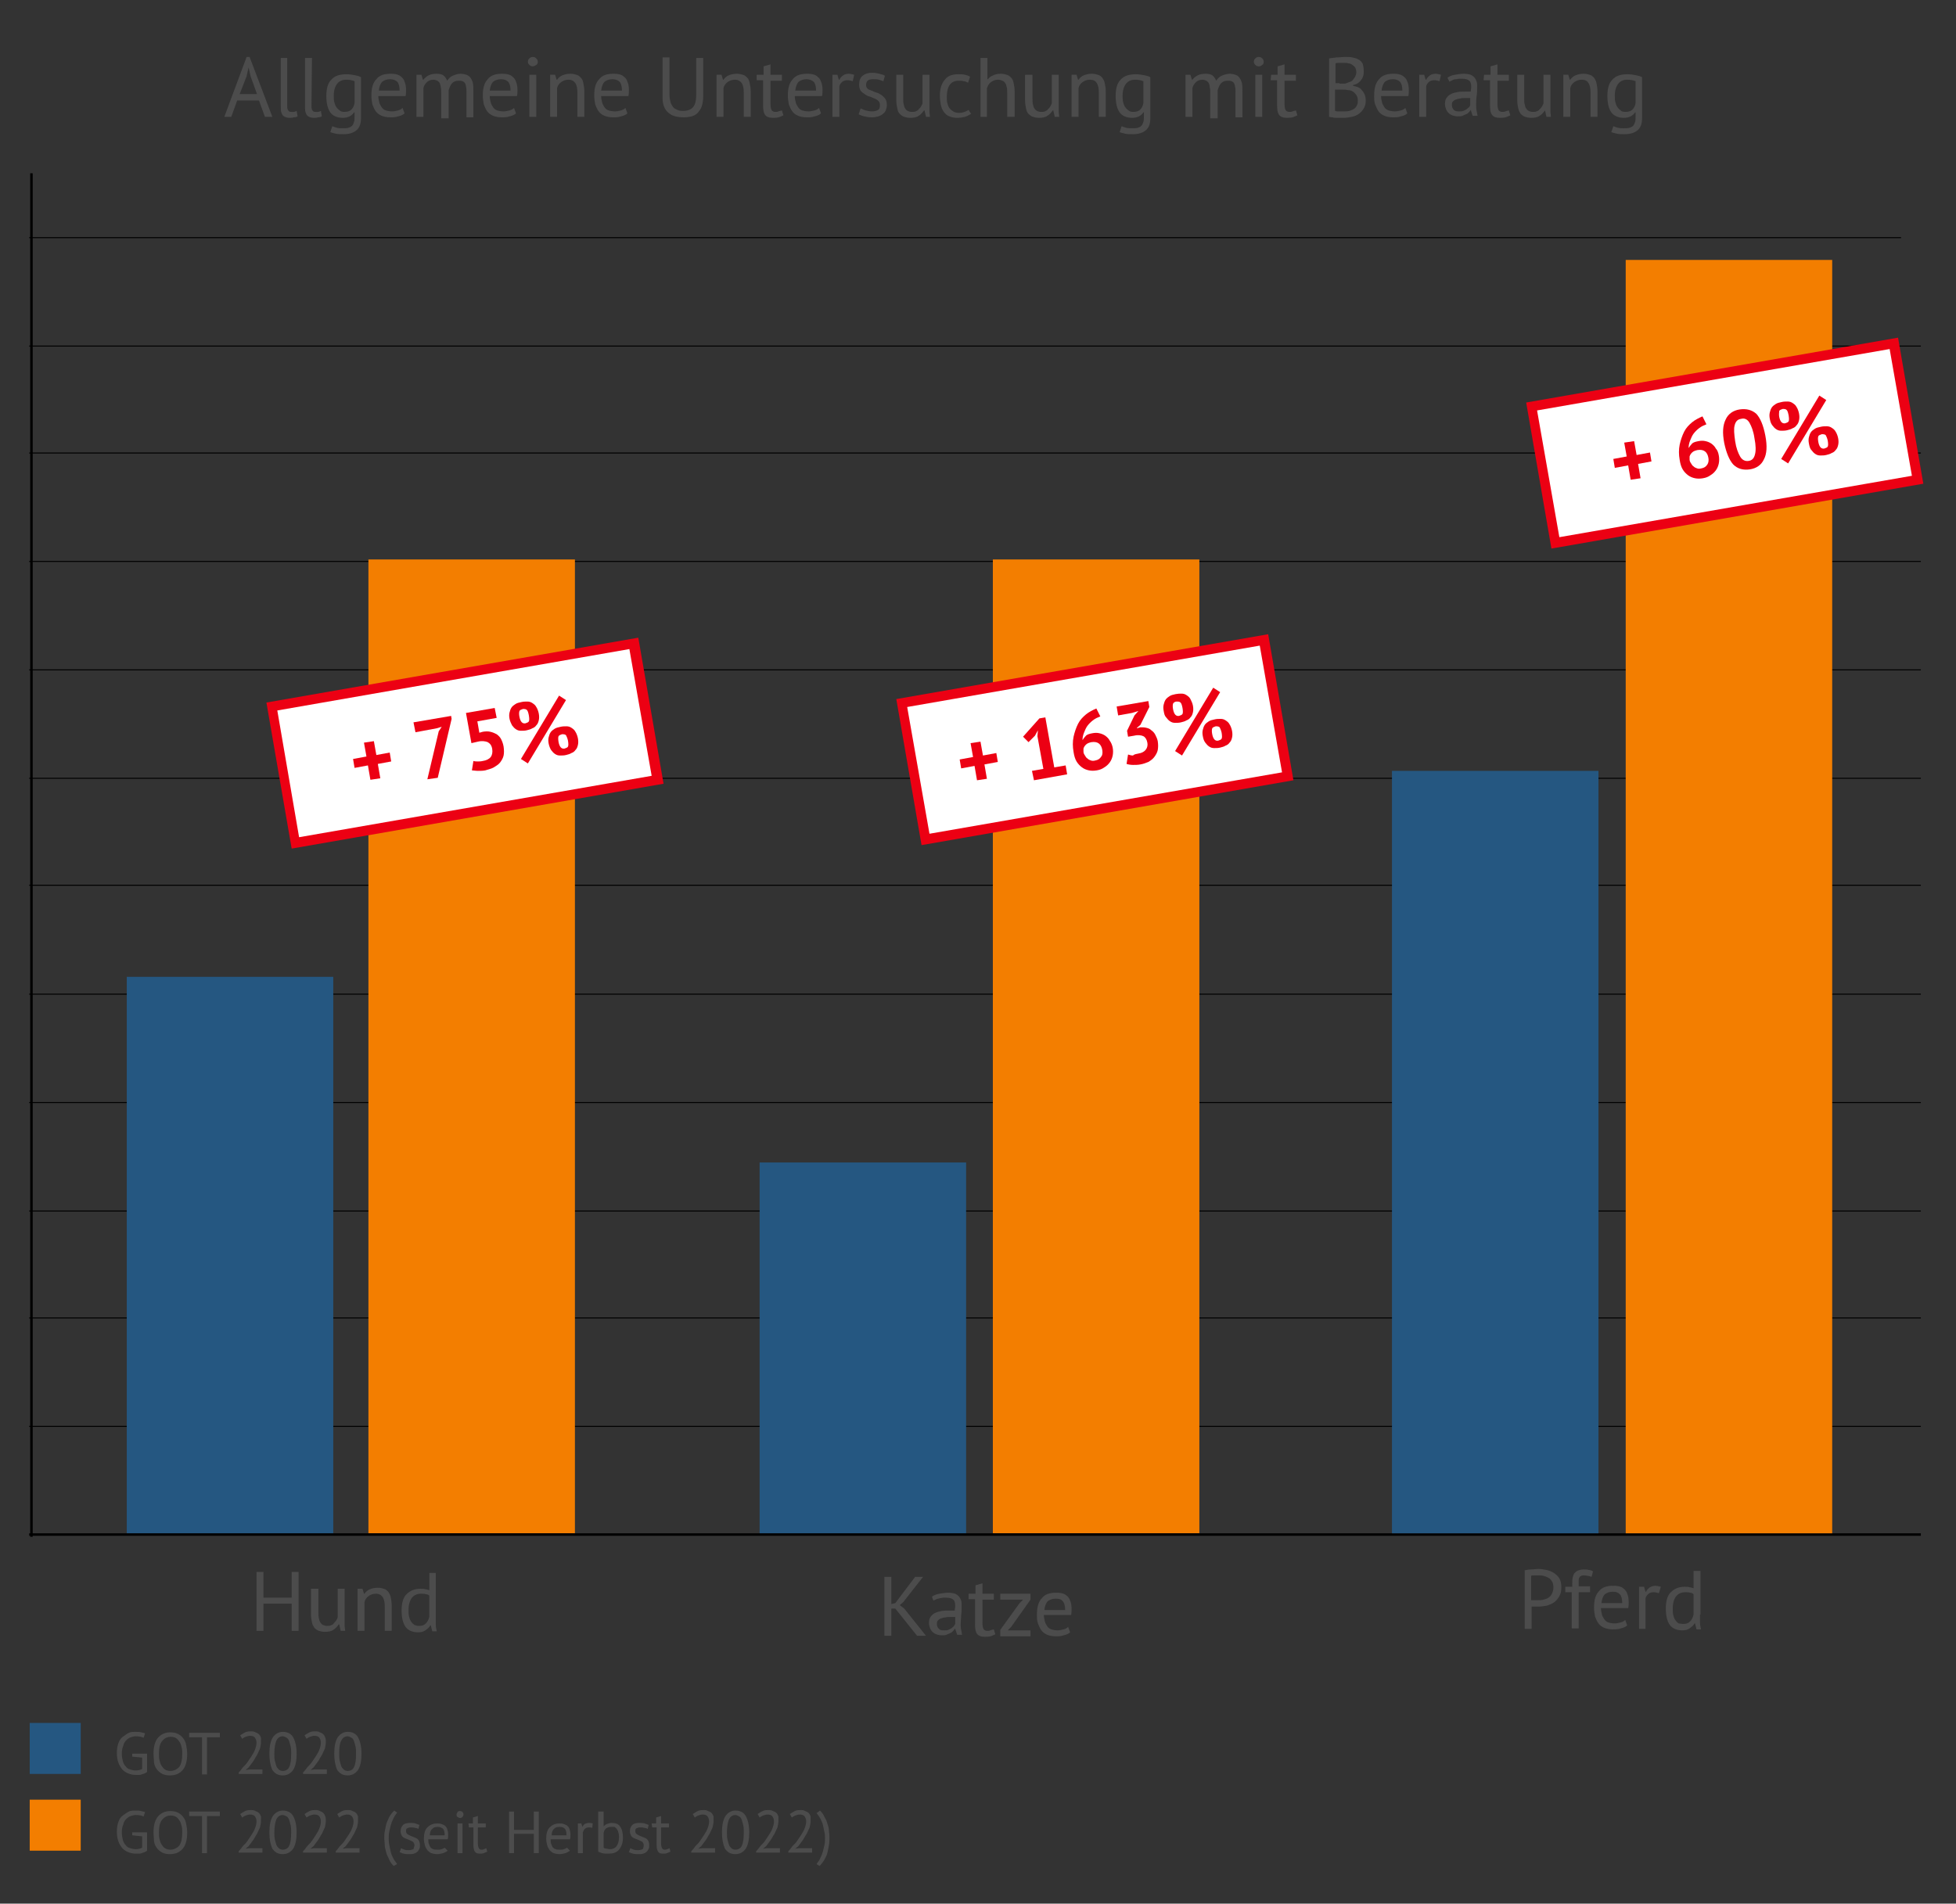<?xml version="1.0" encoding="utf-8"?>
<!-- Generator: Adobe Illustrator 27.3.1, SVG Export Plug-In . SVG Version: 6.00 Build 0)  -->
<svg version="1.1" id="Ebene_1" xmlns="http://www.w3.org/2000/svg" xmlns:xlink="http://www.w3.org/1999/xlink" x="0px" y="0px"
	 width="395px" height="384.5px" viewBox="0 0 395 384.5" style="enable-background:new 0 0 395 384.5;" xml:space="preserve">
<rect x="0" y="0" width="395" height="384.5" fill="#333333" stroke="none"/>
<style type="text/css">
	.st0{fill:#255781;}
	.st1{fill:#F37E00;}
	.st2{fill:#4C4C4C;}
	.st3{fill:#FFFFFF;}
	.st4{fill:#EC0013;}
</style>
<rect x="5.9" y="288" width="382" height="0.2"/>
<rect x="5.9" y="266.1" width="382" height="0.2"/>
<rect x="5.9" y="244.5" width="382" height="0.2"/>
<rect x="5.9" y="222.6" width="382" height="0.2"/>
<rect x="5.9" y="200.7" width="382" height="0.2"/>
<rect x="5.9" y="178.7" width="382" height="0.2"/>
<rect x="5.9" y="157.1" width="382" height="0.2"/>
<rect x="5.9" y="135.2" width="382" height="0.2"/>
<rect x="5.9" y="113.3" width="382" height="0.2"/>
<rect x="5.9" y="91.4" width="382" height="0.2"/>
<rect x="5.9" y="69.8" width="382" height="0.2"/>
<rect x="5.9" y="47.9" width="378" height="0.2"/>
<rect x="25.6" y="197.3" class="st0" width="41.7" height="112.5"/>
<rect x="153.4" y="234.8" class="st0" width="41.7" height="75"/>
<rect x="74.4" y="113" class="st1" width="41.7" height="196.7"/>
<rect x="200.5" y="113" class="st1" width="41.7" height="196.7"/>
<rect x="5.9" y="309.7" width="382" height="0.5"/>
<rect x="6.1" y="35" width="0.5" height="275.4"/>
<rect x="281.1" y="155.7" class="st0" width="41.7" height="154"/>
<rect x="328.3" y="52.5" class="st1" width="41.7" height="257.2"/>
<g>
	<g>
		<path class="st2" d="M52.3,20.3h-4.4l-1.2,3.3h-1.4l4.5-12.1h0.6L55,23.6h-1.5L52.3,20.3z M48.4,19h3.5l-1.3-3.6l-0.4-1.8l0,0
			l-0.4,1.8L48.4,19z"/>
	</g>
	<g>
		<path class="st2" d="M58,21.5c0,0.4,0.1,0.7,0.2,0.8c0.1,0.2,0.3,0.3,0.6,0.3c0.1,0,0.3,0,0.5,0s0.4-0.1,0.6-0.2l0.2,1.1
			c-0.2,0.1-0.4,0.2-0.8,0.2c-0.3,0.1-0.6,0.1-0.8,0.1c-0.5,0-0.9-0.1-1.3-0.4c-0.3-0.3-0.5-0.8-0.5-1.5V11.7H58V21.5z"/>
	</g>
	<g>
		<path class="st2" d="M62.9,21.5c0,0.4,0.1,0.7,0.2,0.8c0.1,0.2,0.3,0.3,0.6,0.3c0.1,0,0.3,0,0.5,0s0.4-0.1,0.6-0.2l0.2,1.1
			c-0.2,0.1-0.4,0.2-0.8,0.2c-0.3,0.1-0.6,0.1-0.8,0.1c-0.5,0-0.9-0.1-1.3-0.4c-0.3-0.3-0.5-0.8-0.5-1.5V11.7H63L62.9,21.5
			L62.9,21.5z"/>
	</g>
	<g>
		<path class="st2" d="M72.9,23.9c0,1.1-0.3,1.9-0.9,2.4s-1.4,0.8-2.6,0.8c-0.7,0-1.2,0-1.6-0.1s-0.8-0.2-1.1-0.3l0.4-1.2
			c0.3,0.1,0.5,0.2,0.9,0.3c0.3,0.1,0.7,0.1,1.2,0.1s0.9,0,1.2-0.1s0.5-0.2,0.7-0.4c0.2-0.2,0.3-0.5,0.4-0.8s0.1-0.7,0.1-1.1v-0.8
			h-0.1c-0.2,0.3-0.5,0.6-0.9,0.8c-0.4,0.2-0.8,0.3-1.4,0.3c-1.1,0-2-0.4-2.5-1.1s-0.8-1.8-0.8-3.3s0.3-2.6,1-3.3
			c0.7-0.8,1.7-1.1,3.1-1.1c0.6,0,1.2,0.1,1.7,0.2s0.9,0.2,1.2,0.4L72.9,23.9L72.9,23.9z M69.5,22.6c0.6,0,1-0.1,1.4-0.4
			c0.3-0.3,0.6-0.7,0.7-1.4v-4.4c-0.5-0.2-1-0.3-1.7-0.3c-0.8,0-1.4,0.3-1.8,0.8s-0.7,1.3-0.7,2.4c0,0.5,0,0.9,0.1,1.3
			s0.2,0.7,0.4,1c0.2,0.3,0.4,0.5,0.7,0.7C68.8,22.5,69.1,22.6,69.5,22.6z"/>
	</g>
	<g>
		<path class="st2" d="M81.7,22.9c-0.3,0.3-0.8,0.5-1.3,0.6c-0.5,0.2-1.1,0.2-1.6,0.2c-0.6,0-1.2-0.1-1.7-0.3
			c-0.5-0.2-0.9-0.5-1.2-0.9c-0.3-0.4-0.5-0.9-0.7-1.4C75.1,20.6,75,20,75,19.3c0-1.5,0.3-2.6,1-3.3c0.6-0.8,1.6-1.1,2.8-1.1
			c0.4,0,0.8,0,1.2,0.1s0.7,0.2,1,0.5c0.3,0.2,0.6,0.6,0.7,1c0.2,0.4,0.3,1,0.3,1.7c0,0.4,0,0.8-0.1,1.2h-5.5c0,0.5,0.1,0.9,0.2,1.3
			s0.3,0.7,0.5,1s0.5,0.5,0.8,0.6s0.8,0.2,1.3,0.2c0.4,0,0.8-0.1,1.2-0.2c0.4-0.1,0.7-0.3,0.9-0.5L81.7,22.9z M78.8,16
			c-0.7,0-1.2,0.2-1.6,0.5c-0.4,0.4-0.6,1-0.7,1.8h4.2c0-0.9-0.2-1.5-0.5-1.8S79.4,16,78.8,16z"/>
	</g>
	<g>
		<path class="st2" d="M89.1,23.6v-4.8c0-0.5,0-0.8-0.1-1.2c0-0.3-0.1-0.6-0.2-0.8c-0.1-0.2-0.3-0.4-0.5-0.5s-0.5-0.2-0.8-0.2
			c-0.5,0-1,0.2-1.3,0.5s-0.6,0.7-0.7,1.2v5.8h-1.4v-8.5h1l0.3,1h0.1c0.3-0.4,0.7-0.7,1.1-0.9s0.9-0.3,1.6-0.3c0.5,0,1,0.1,1.3,0.3
			s0.6,0.6,0.8,1.1c0.3-0.4,0.6-0.8,1.1-1s1-0.4,1.6-0.4c0.5,0,0.9,0.1,1.2,0.2c0.3,0.1,0.6,0.3,0.8,0.6s0.4,0.6,0.5,1.1
			s0.1,1.1,0.1,1.8v5.1h-1.4v-5.1c0-0.4,0-0.8-0.1-1.1c0-0.3-0.1-0.5-0.2-0.7s-0.3-0.3-0.5-0.4s-0.5-0.1-0.8-0.1
			c-0.6,0-1,0.2-1.3,0.5s-0.5,0.8-0.7,1.4v5.7h-1.5V23.6z"/>
	</g>
	<g>
		<path class="st2" d="M104.2,22.9c-0.3,0.3-0.8,0.5-1.3,0.6c-0.5,0.2-1.1,0.2-1.6,0.2c-0.6,0-1.2-0.1-1.7-0.3
			c-0.5-0.2-0.9-0.5-1.2-0.9c-0.3-0.4-0.5-0.9-0.7-1.4c-0.1-0.5-0.2-1.2-0.2-1.8c0-1.5,0.3-2.6,1-3.3c0.6-0.8,1.6-1.1,2.8-1.1
			c0.4,0,0.8,0,1.2,0.1s0.7,0.2,1,0.5c0.3,0.2,0.6,0.6,0.7,1c0.2,0.4,0.3,1,0.3,1.7c0,0.4,0,0.8-0.1,1.2h-5.5c0,0.5,0.1,0.9,0.2,1.3
			s0.3,0.7,0.5,1s0.5,0.5,0.8,0.6s0.8,0.2,1.3,0.2c0.4,0,0.8-0.1,1.2-0.2c0.4-0.1,0.7-0.3,0.9-0.5L104.2,22.9z M101.2,16
			c-0.7,0-1.2,0.2-1.6,0.5c-0.4,0.4-0.6,1-0.7,1.8h4.2c0-0.9-0.2-1.5-0.5-1.8C102.3,16.2,101.8,16,101.2,16z"/>
	</g>
	<g>
		<path class="st2" d="M106.6,12.5c0-0.3,0.1-0.5,0.3-0.7s0.4-0.3,0.7-0.3s0.5,0.1,0.7,0.3s0.3,0.4,0.3,0.7s-0.1,0.5-0.3,0.6
			s-0.4,0.3-0.7,0.3s-0.5-0.1-0.7-0.3S106.6,12.7,106.6,12.5z M106.9,15.1h1.4v8.5h-1.4V15.1z"/>
	</g>
	<g>
		<path class="st2" d="M116.6,23.6v-4.8c0-0.9-0.1-1.5-0.4-2c-0.3-0.4-0.7-0.7-1.4-0.7c-0.6,0-1.1,0.2-1.5,0.5s-0.7,0.7-0.8,1.2v5.8
			h-1.4v-8.5h1l0.3,1h0.1c0.3-0.4,0.6-0.7,1.1-0.9s1-0.3,1.6-0.3c0.5,0,0.9,0.1,1.2,0.2c0.4,0.1,0.6,0.3,0.9,0.6s0.4,0.6,0.5,1.1
			s0.2,1,0.2,1.7v5.1H116.6z"/>
	</g>
	<g>
		<path class="st2" d="M126.7,22.9c-0.3,0.3-0.8,0.5-1.3,0.6c-0.5,0.2-1.1,0.2-1.6,0.2c-0.6,0-1.2-0.1-1.7-0.3
			c-0.5-0.2-0.9-0.5-1.2-0.9c-0.3-0.4-0.5-0.9-0.7-1.4c-0.1-0.5-0.2-1.2-0.2-1.8c0-1.5,0.3-2.6,1-3.3c0.6-0.8,1.6-1.1,2.8-1.1
			c0.4,0,0.8,0,1.2,0.1s0.7,0.2,1,0.5c0.3,0.2,0.6,0.6,0.7,1c0.2,0.4,0.3,1,0.3,1.7c0,0.4,0,0.8-0.1,1.2h-5.5c0,0.5,0.1,0.9,0.2,1.3
			s0.3,0.7,0.5,1s0.5,0.5,0.8,0.6s0.8,0.2,1.3,0.2c0.4,0,0.8-0.1,1.2-0.2c0.4-0.1,0.7-0.3,0.9-0.5L126.7,22.9z M123.7,16
			c-0.7,0-1.2,0.2-1.6,0.5c-0.4,0.4-0.6,1-0.7,1.8h4.2c0-0.9-0.2-1.5-0.5-1.8C124.8,16.2,124.3,16,123.7,16z"/>
	</g>
	<g>
		<path class="st2" d="M140.6,11.7h1.4v7.9c0,0.7-0.1,1.3-0.3,1.9s-0.5,0.9-0.8,1.3c-0.3,0.3-0.8,0.6-1.2,0.7s-1,0.2-1.6,0.2
			c-1.4,0-2.5-0.3-3.2-1c-0.7-0.6-1.1-1.6-1.1-2.9v-8.2h1.4v7.5c0,0.6,0.1,1.1,0.2,1.5c0.1,0.4,0.3,0.7,0.5,1s0.5,0.4,0.9,0.6
			s0.8,0.2,1.2,0.2c0.9,0,1.6-0.3,2-0.8s0.6-1.3,0.6-2.5L140.6,11.7L140.6,11.7z"/>
	</g>
	<g>
		<path class="st2" d="M150.2,23.6v-4.8c0-0.9-0.1-1.5-0.4-2c-0.3-0.4-0.7-0.7-1.4-0.7c-0.6,0-1.1,0.2-1.5,0.5s-0.7,0.7-0.8,1.2v5.8
			h-1.4v-8.5h1l0.3,1h0.1c0.3-0.4,0.6-0.7,1.1-0.9s1-0.3,1.6-0.3c0.5,0,0.9,0.1,1.2,0.2c0.4,0.1,0.6,0.3,0.9,0.6s0.4,0.6,0.5,1.1
			s0.2,1,0.2,1.7v5.1H150.2z"/>
	</g>
	<g>
		<path class="st2" d="M152.9,15.1h1.3v-1.7l1.4-0.4v2.1h2.3v1.2h-2.3V21c0,0.6,0.1,1,0.2,1.2c0.1,0.2,0.4,0.4,0.7,0.4
			s0.5,0,0.7-0.1s0.4-0.1,0.7-0.2l0.3,1c-0.3,0.1-0.6,0.3-1,0.4s-0.8,0.1-1.2,0.1c-0.7,0-1.2-0.2-1.5-0.6s-0.4-1-0.4-2v-5h-1.3v-1.1
			H152.9z"/>
	</g>
	<g>
		<path class="st2" d="M165.8,22.9c-0.3,0.3-0.8,0.5-1.3,0.6c-0.5,0.2-1.1,0.2-1.6,0.2c-0.6,0-1.2-0.1-1.7-0.3
			c-0.5-0.2-0.9-0.5-1.2-0.9s-0.5-0.9-0.7-1.4c-0.1-0.5-0.2-1.2-0.2-1.8c0-1.5,0.3-2.6,1-3.3c0.6-0.8,1.6-1.1,2.8-1.1
			c0.4,0,0.8,0,1.2,0.1s0.7,0.2,1,0.5c0.3,0.2,0.6,0.6,0.7,1c0.2,0.4,0.3,1,0.3,1.7c0,0.4,0,0.8-0.1,1.2h-5.5c0,0.5,0.1,0.9,0.2,1.3
			c0.1,0.4,0.3,0.7,0.5,1s0.5,0.5,0.8,0.6s0.8,0.2,1.3,0.2c0.4,0,0.8-0.1,1.2-0.2s0.7-0.3,0.9-0.5L165.8,22.9z M162.9,16
			c-0.7,0-1.2,0.2-1.6,0.5c-0.4,0.4-0.6,1-0.7,1.8h4.2c0-0.9-0.2-1.5-0.5-1.8C163.9,16.2,163.5,16,162.9,16z"/>
	</g>
	<g>
		<path class="st2" d="M172.2,16.4c-0.3-0.1-0.7-0.2-1-0.2c-0.5,0-0.9,0.1-1.2,0.4s-0.5,0.6-0.5,1v6h-1.4v-8.5h1l0.3,1h0.1
			c0.2-0.4,0.5-0.7,0.8-0.9s0.7-0.3,1.1-0.3c0.3,0,0.7,0.1,1.1,0.2L172.2,16.4z"/>
	</g>
	<g>
		<path class="st2" d="M177.7,21.2c0-0.3-0.1-0.6-0.3-0.8c-0.2-0.2-0.5-0.4-0.8-0.5s-0.6-0.3-1-0.4s-0.7-0.3-1-0.5s-0.6-0.4-0.8-0.7
			c-0.2-0.3-0.3-0.7-0.3-1.2c0-0.8,0.2-1.4,0.7-1.8c0.5-0.4,1.1-0.6,1.9-0.6c0.6,0,1.1,0.1,1.5,0.2c0.4,0.1,0.8,0.2,1.1,0.4
			l-0.3,1.1c-0.3-0.1-0.6-0.2-0.9-0.3c-0.4-0.1-0.8-0.1-1.2-0.1c-0.5,0-0.9,0.1-1.1,0.3c-0.2,0.2-0.3,0.5-0.3,0.9
			c0,0.3,0.1,0.5,0.3,0.7s0.5,0.3,0.8,0.4s0.6,0.3,1,0.4s0.7,0.3,1,0.5s0.6,0.5,0.8,0.8s0.3,0.7,0.3,1.2c0,0.4-0.1,0.7-0.2,1
			s-0.3,0.6-0.6,0.8c-0.2,0.2-0.6,0.4-0.9,0.5c-0.4,0.1-0.8,0.2-1.3,0.2c-0.6,0-1.2-0.1-1.6-0.2c-0.5-0.1-0.8-0.3-1.1-0.4l0.4-1.2
			c0.3,0.1,0.6,0.3,1,0.4s0.8,0.2,1.3,0.2s0.9-0.1,1.2-0.3C177.6,22.1,177.7,21.7,177.7,21.2z"/>
	</g>
	<g>
		<path class="st2" d="M182.4,15.1v4.8c0,0.4,0,0.8,0.1,1.2c0.1,0.3,0.1,0.6,0.3,0.8c0.1,0.2,0.3,0.4,0.5,0.5s0.5,0.2,0.8,0.2
			s0.6,0,0.8-0.1s0.5-0.2,0.6-0.4c0.2-0.2,0.4-0.4,0.5-0.6s0.3-0.5,0.3-0.7v-5.7h1.4v6.1c0,0.4,0,0.8,0,1.3c0,0.4,0.1,0.8,0.1,1.1
			H187l-0.3-1.3h-0.1c-0.3,0.4-0.6,0.8-1.1,1.1c-0.4,0.3-1,0.4-1.7,0.4c-0.5,0-0.9-0.1-1.2-0.2s-0.6-0.3-0.9-0.6s-0.4-0.6-0.5-1.1
			s-0.2-1-0.2-1.7v-5.1C181,15.1,182.4,15.1,182.4,15.1z"/>
	</g>
	<g>
		<path class="st2" d="M196.1,23c-0.3,0.2-0.7,0.4-1.2,0.6c-0.5,0.1-1,0.2-1.5,0.2c-0.7,0-1.2-0.1-1.7-0.3c-0.5-0.2-0.8-0.5-1.1-0.9
			s-0.5-0.9-0.6-1.4s-0.2-1.2-0.2-1.8c0-1.4,0.3-2.5,1-3.3c0.6-0.8,1.5-1.1,2.7-1.1c0.5,0,1,0,1.4,0.1s0.7,0.2,1,0.4l-0.4,1.2
			c-0.3-0.1-0.5-0.3-0.9-0.3c-0.3-0.1-0.7-0.1-1-0.1c-1.6,0-2.4,1.1-2.4,3.3c0,0.4,0,0.8,0.1,1.2s0.2,0.7,0.4,1s0.5,0.5,0.8,0.7
			s0.7,0.3,1.2,0.3c0.4,0,0.8-0.1,1.1-0.2s0.6-0.3,0.8-0.4L196.1,23z"/>
	</g>
	<g>
		<path class="st2" d="M203.4,23.6v-4.8c0-0.4,0-0.8-0.1-1.2c-0.1-0.3-0.1-0.6-0.3-0.8c-0.1-0.2-0.3-0.4-0.6-0.5
			c-0.2-0.1-0.5-0.2-0.9-0.2c-0.5,0-1,0.2-1.4,0.5s-0.7,0.8-0.8,1.3v5.7H198V11.7h1.4V16h0.1c0.3-0.4,0.6-0.6,1.1-0.8
			c0.4-0.2,0.9-0.3,1.5-0.3c0.5,0,0.9,0.1,1.2,0.2c0.4,0.1,0.6,0.3,0.9,0.6s0.4,0.6,0.5,1.1s0.2,1,0.2,1.7v5.1H203.4z"/>
	</g>
	<g>
		<path class="st2" d="M208.5,15.1v4.8c0,0.4,0,0.8,0.1,1.2c0.1,0.3,0.1,0.6,0.3,0.8c0.1,0.2,0.3,0.4,0.5,0.5s0.5,0.2,0.8,0.2
			s0.6,0,0.8-0.1s0.5-0.2,0.6-0.4c0.2-0.2,0.4-0.4,0.5-0.6s0.3-0.5,0.3-0.7v-5.7h1.4v6.1c0,0.4,0,0.8,0,1.3c0,0.4,0.1,0.8,0.1,1.1
			H213l-0.3-1.3h-0.1c-0.3,0.4-0.6,0.8-1.1,1.1c-0.4,0.3-1,0.4-1.7,0.4c-0.5,0-0.9-0.1-1.2-0.2s-0.6-0.3-0.9-0.6s-0.4-0.6-0.5-1.1
			s-0.2-1-0.2-1.7v-5.1C207,15.1,208.5,15.1,208.5,15.1z"/>
	</g>
	<g>
		<path class="st2" d="M221.9,23.6v-4.8c0-0.9-0.1-1.5-0.4-2s-0.7-0.7-1.4-0.7c-0.6,0-1.1,0.2-1.5,0.5s-0.7,0.7-0.8,1.2v5.8h-1.4
			v-8.5h1l0.3,1h0.1c0.3-0.4,0.6-0.7,1.1-0.9s1-0.3,1.6-0.3c0.5,0,0.9,0.1,1.2,0.2c0.4,0.1,0.6,0.3,0.9,0.6c0.2,0.3,0.4,0.6,0.5,1.1
			s0.2,1,0.2,1.7v5.1H221.9z"/>
	</g>
	<g>
		<path class="st2" d="M232.3,23.9c0,1.1-0.3,1.9-0.9,2.4c-0.6,0.5-1.4,0.8-2.6,0.8c-0.7,0-1.2,0-1.6-0.1c-0.4-0.1-0.8-0.2-1.1-0.3
			l0.4-1.2c0.3,0.1,0.5,0.2,0.9,0.3c0.3,0.1,0.7,0.1,1.2,0.1s0.9,0,1.2-0.1s0.5-0.2,0.7-0.4s0.3-0.5,0.4-0.8
			c0.1-0.3,0.1-0.7,0.1-1.1v-0.8h-0.1c-0.2,0.3-0.5,0.6-0.9,0.8c-0.4,0.2-0.8,0.3-1.4,0.3c-1.1,0-2-0.4-2.5-1.1s-0.8-1.8-0.8-3.3
			s0.3-2.6,1-3.3c0.7-0.8,1.7-1.1,3.1-1.1c0.6,0,1.2,0.1,1.7,0.2s0.9,0.2,1.2,0.4L232.3,23.9L232.3,23.9z M228.8,22.6
			c0.6,0,1-0.1,1.4-0.4c0.3-0.3,0.6-0.7,0.7-1.4v-4.4c-0.5-0.2-1-0.3-1.7-0.3c-0.8,0-1.4,0.3-1.8,0.8c-0.4,0.5-0.7,1.3-0.7,2.4
			c0,0.5,0,0.9,0.1,1.3s0.2,0.7,0.4,1s0.4,0.5,0.7,0.7C228.1,22.5,228.4,22.6,228.8,22.6z"/>
	</g>
	<g>
		<path class="st2" d="M244.4,23.6v-4.8c0-0.5,0-0.8-0.1-1.2c0-0.3-0.1-0.6-0.2-0.8c-0.1-0.2-0.3-0.4-0.5-0.5s-0.5-0.2-0.8-0.2
			c-0.5,0-1,0.2-1.3,0.5s-0.6,0.7-0.7,1.2v5.8h-1.4v-8.5h1l0.3,1h0.1c0.3-0.4,0.7-0.7,1.1-0.9s0.9-0.3,1.6-0.3c0.5,0,1,0.1,1.3,0.3
			s0.6,0.6,0.8,1.1c0.3-0.4,0.6-0.8,1.1-1s1-0.4,1.6-0.4c0.5,0,0.9,0.1,1.2,0.2c0.3,0.1,0.6,0.3,0.8,0.6s0.4,0.6,0.5,1.1
			s0.1,1.1,0.1,1.8v5.1h-1.4v-5.1c0-0.4,0-0.8-0.1-1.1c0-0.3-0.1-0.5-0.2-0.7c-0.1-0.2-0.3-0.3-0.5-0.4s-0.5-0.1-0.8-0.1
			c-0.6,0-1,0.2-1.3,0.5s-0.5,0.8-0.7,1.4v5.7h-1.5V23.6z"/>
	</g>
	<g>
		<path class="st2" d="M253.2,12.5c0-0.3,0.1-0.5,0.3-0.7s0.4-0.3,0.7-0.3s0.5,0.1,0.7,0.3s0.3,0.4,0.3,0.7s-0.1,0.5-0.3,0.6
			c-0.2,0.2-0.4,0.3-0.7,0.3s-0.5-0.1-0.7-0.3S253.2,12.7,253.2,12.5z M253.5,15.1h1.4v8.5h-1.4V15.1z"/>
	</g>
	<g>
		<path class="st2" d="M256.7,15.1h1.3v-1.7l1.4-0.4v2.1h2.3v1.2h-2.3V21c0,0.6,0.1,1,0.2,1.2s0.4,0.4,0.7,0.4c0.3,0,0.5,0,0.7-0.1
			s0.4-0.1,0.7-0.2l0.3,1c-0.3,0.1-0.6,0.3-1,0.4s-0.8,0.1-1.2,0.1c-0.7,0-1.2-0.2-1.5-0.6s-0.4-1-0.4-2v-5h-1.3L256.7,15.1
			L256.7,15.1z"/>
	</g>
	<g>
		<path class="st2" d="M275.4,14.4c0,0.3,0,0.6-0.1,0.9c-0.1,0.3-0.2,0.6-0.4,0.8c-0.2,0.3-0.4,0.5-0.7,0.7s-0.6,0.3-1,0.4v0.1
			c0.3,0.1,0.7,0.2,1,0.3c0.3,0.1,0.6,0.3,0.8,0.6c0.2,0.2,0.4,0.5,0.6,0.9c0.1,0.3,0.2,0.7,0.2,1.2c0,0.6-0.1,1.1-0.4,1.6
			s-0.6,0.8-1,1.1c-0.4,0.3-0.9,0.5-1.4,0.6s-1.1,0.2-1.6,0.2c-0.2,0-0.4,0-0.7,0c-0.3,0-0.5,0-0.8,0s-0.6,0-0.8-0.1
			c-0.3,0-0.5-0.1-0.7-0.1V11.8c0.4-0.1,0.9-0.1,1.5-0.2c0.6,0,1.2-0.1,1.8-0.1c0.4,0,0.9,0,1.4,0.1s0.9,0.2,1.2,0.4
			c0.4,0.2,0.7,0.5,0.9,0.9C275.3,13.3,275.4,13.8,275.4,14.4z M270.5,16.9c0.2,0,0.4,0,0.7,0c0.3,0,0.5,0,0.7-0.1
			c0.3-0.1,0.5-0.2,0.8-0.3s0.5-0.3,0.6-0.5c0.2-0.2,0.3-0.4,0.4-0.6c0.1-0.2,0.2-0.5,0.2-0.8c0-0.4-0.1-0.7-0.2-0.9
			s-0.3-0.4-0.6-0.6s-0.5-0.3-0.8-0.3c-0.3-0.1-0.6-0.1-0.9-0.1c-0.4,0-0.7,0-1,0s-0.5,0-0.7,0.1v4h0.8V16.9z M271.4,22.5
			c0.4,0,0.7,0,1.1-0.1c0.3-0.1,0.6-0.2,0.9-0.4s0.5-0.4,0.6-0.7c0.2-0.3,0.2-0.6,0.2-1c0-0.5-0.1-0.8-0.3-1.1
			c-0.2-0.3-0.4-0.5-0.7-0.7c-0.3-0.2-0.6-0.3-1-0.3c-0.4-0.1-0.7-0.1-1.1-0.1h-1.5v4.3c0.1,0,0.2,0,0.3,0.1c0.1,0,0.3,0,0.5,0
			s0.3,0,0.5,0C271.1,22.5,271.3,22.5,271.4,22.5z"/>
	</g>
	<g>
		<path class="st2" d="M284.2,22.9c-0.3,0.3-0.8,0.5-1.3,0.6c-0.5,0.2-1.1,0.2-1.6,0.2c-0.6,0-1.2-0.1-1.7-0.3
			c-0.5-0.2-0.9-0.5-1.2-0.9c-0.3-0.4-0.5-0.9-0.7-1.4s-0.2-1.2-0.2-1.8c0-1.5,0.3-2.6,1-3.3c0.6-0.8,1.6-1.1,2.8-1.1
			c0.4,0,0.8,0,1.2,0.1c0.4,0.1,0.7,0.2,1,0.5c0.3,0.2,0.6,0.6,0.7,1c0.2,0.4,0.3,1,0.3,1.7c0,0.4,0,0.8-0.1,1.2h-5.5
			c0,0.5,0.1,0.9,0.2,1.3s0.3,0.7,0.5,1s0.5,0.5,0.8,0.6s0.8,0.2,1.3,0.2c0.4,0,0.8-0.1,1.2-0.2c0.4-0.1,0.7-0.3,0.9-0.5L284.2,22.9
			z M281.3,16c-0.7,0-1.2,0.2-1.6,0.5c-0.4,0.4-0.6,1-0.7,1.8h4.2c0-0.9-0.2-1.5-0.5-1.8S281.9,16,281.3,16z"/>
	</g>
	<g>
		<path class="st2" d="M290.7,16.4c-0.3-0.1-0.7-0.2-1-0.2c-0.5,0-0.9,0.1-1.2,0.4c-0.3,0.3-0.5,0.6-0.5,1v6h-1.4v-8.5h1l0.3,1h0.1
			c0.2-0.4,0.5-0.7,0.8-0.9s0.7-0.3,1.1-0.3c0.3,0,0.7,0.1,1.1,0.2L290.7,16.4z"/>
	</g>
	<g>
		<path class="st2" d="M292.3,15.7c0.4-0.3,0.9-0.5,1.5-0.6s1.2-0.2,1.8-0.2c0.6,0,1.1,0.1,1.4,0.2c0.4,0.2,0.6,0.4,0.8,0.6
			c0.2,0.3,0.3,0.5,0.4,0.8s0.1,0.6,0.1,0.9c0,0.7,0,1.3-0.1,2s-0.1,1.3-0.1,1.8c0,0.4,0,0.8,0.1,1.2s0.1,0.7,0.2,1h-1l-0.4-1.2h0
			c-0.1,0.2-0.2,0.3-0.4,0.5s-0.3,0.3-0.6,0.4c-0.2,0.1-0.5,0.2-0.7,0.3s-0.6,0.1-1,0.1s-0.7-0.1-1-0.2s-0.6-0.3-0.8-0.5
			c-0.2-0.2-0.4-0.5-0.5-0.8s-0.2-0.6-0.2-1c0-0.5,0.1-0.9,0.3-1.2s0.5-0.6,0.9-0.8c0.4-0.2,0.8-0.3,1.3-0.4s1.1-0.1,1.7-0.1
			c0.2,0,0.3,0,0.5,0s0.3,0,0.5,0c0-0.3,0.1-0.6,0.1-0.9c0-0.6-0.1-1.1-0.4-1.3c-0.2-0.2-0.7-0.4-1.4-0.4c-0.2,0-0.4,0-0.6,0
			S294.3,16,294,16s-0.5,0.1-0.7,0.2s-0.4,0.2-0.6,0.3L292.3,15.7z M294.7,22.5c0.3,0,0.6,0,0.8-0.1c0.2-0.1,0.5-0.2,0.6-0.3
			c0.2-0.1,0.3-0.3,0.5-0.4s0.2-0.3,0.3-0.5v-1.4c-0.2,0-0.3,0-0.5,0s-0.3,0-0.5,0c-0.4,0-0.7,0-1,0.1c-0.3,0-0.6,0.1-0.9,0.2
			s-0.5,0.3-0.6,0.4c-0.2,0.2-0.2,0.4-0.2,0.7c0,0.4,0.1,0.7,0.4,1S294.3,22.5,294.7,22.5z"/>
	</g>
	<g>
		<path class="st2" d="M299.7,15.1h1.3v-1.7l1.4-0.4v2.1h2.3v1.2h-2.3V21c0,0.6,0.1,1,0.2,1.2s0.4,0.4,0.7,0.4c0.3,0,0.5,0,0.7-0.1
			s0.4-0.1,0.7-0.2l0.3,1c-0.3,0.1-0.6,0.3-1,0.4s-0.8,0.1-1.2,0.1c-0.7,0-1.2-0.2-1.5-0.6s-0.4-1-0.4-2v-5h-1.3L299.7,15.1
			L299.7,15.1z"/>
	</g>
	<g>
		<path class="st2" d="M307.8,15.1v4.8c0,0.4,0,0.8,0.1,1.2c0.1,0.3,0.1,0.6,0.3,0.8c0.1,0.2,0.3,0.4,0.5,0.5s0.5,0.2,0.8,0.2
			s0.6,0,0.8-0.1c0.2-0.1,0.5-0.2,0.6-0.4c0.2-0.2,0.4-0.4,0.5-0.6s0.3-0.5,0.3-0.7v-5.7h1.4v6.1c0,0.4,0,0.8,0,1.3
			c0,0.4,0.1,0.8,0.1,1.1h-0.9l-0.3-1.3h0c-0.3,0.4-0.6,0.8-1.1,1.1c-0.4,0.3-1,0.4-1.7,0.4c-0.5,0-0.9-0.1-1.2-0.2
			s-0.6-0.3-0.9-0.6c-0.2-0.3-0.4-0.6-0.5-1.1s-0.2-1-0.2-1.7v-5.1C306.4,15.1,307.8,15.1,307.8,15.1z"/>
	</g>
	<g>
		<path class="st2" d="M321.2,23.6v-4.8c0-0.9-0.1-1.5-0.4-2s-0.7-0.7-1.4-0.7c-0.6,0-1.1,0.2-1.5,0.5s-0.7,0.7-0.8,1.2v5.8h-1.4
			v-8.5h1l0.3,1h0.1c0.3-0.4,0.6-0.7,1.1-0.9s1-0.3,1.6-0.3c0.5,0,0.9,0.1,1.2,0.2c0.4,0.1,0.6,0.3,0.9,0.6c0.2,0.3,0.4,0.6,0.5,1.1
			s0.2,1,0.2,1.7v5.1H321.2z"/>
	</g>
	<g>
		<path class="st2" d="M331.6,23.9c0,1.1-0.3,1.9-0.9,2.4s-1.4,0.8-2.6,0.8c-0.7,0-1.2,0-1.6-0.1s-0.8-0.2-1.1-0.3l0.4-1.2
			c0.3,0.1,0.5,0.2,0.9,0.3s0.7,0.1,1.2,0.1s0.9,0,1.2-0.1c0.3-0.1,0.5-0.2,0.7-0.4s0.3-0.5,0.4-0.8s0.1-0.7,0.1-1.1v-0.8h-0.1
			c-0.2,0.3-0.5,0.6-0.9,0.8c-0.4,0.2-0.8,0.3-1.4,0.3c-1.1,0-2-0.4-2.5-1.1s-0.8-1.8-0.8-3.3s0.3-2.6,1-3.3
			c0.7-0.8,1.7-1.1,3.1-1.1c0.6,0,1.2,0.1,1.7,0.2s0.9,0.2,1.2,0.4L331.6,23.9L331.6,23.9z M328.2,22.6c0.6,0,1-0.1,1.4-0.4
			c0.3-0.3,0.6-0.7,0.7-1.4v-4.4c-0.5-0.2-1-0.3-1.7-0.3c-0.8,0-1.4,0.3-1.8,0.8s-0.7,1.3-0.7,2.4c0,0.5,0,0.9,0.1,1.3
			s0.2,0.7,0.4,1s0.4,0.5,0.7,0.7C327.4,22.5,327.8,22.6,328.2,22.6z"/>
	</g>
</g>
<rect x="6" y="348" class="st0" width="10.3" height="10.3"/>
<rect x="6" y="363.5" class="st1" width="10.3" height="10.3"/>
<rect x="311.1" y="75.5" transform="matrix(0.985 -0.172 0.172 0.985 -10.195 61.124)" class="st3" width="74.3" height="28"/>
<path class="st4" d="M388.4,97.7l-75.1,13.1l-5.1-29.5l75.1-13.1L388.4,97.7z M314.9,108.5l71.2-12.4l-4.5-25.6l-71.2,12.4
	L314.9,108.5z"/>
<g>
	<g>
		<g>
			<path class="st4" d="M325.8,92.7l2.7-0.5l-0.5-2.8l2-0.3l0.5,2.8l2.7-0.5l0.3,1.8l-2.7,0.5l0.5,2.9l-2,0.3l-0.5-2.9l-2.7,0.5
				L325.8,92.7z"/>
		</g>
	</g>
	<g>
		<g>
			<path class="st4" d="M347.1,92c0.1,0.5,0.1,1.1,0,1.6s-0.3,1-0.6,1.4c-0.3,0.4-0.6,0.7-1.1,1c-0.4,0.3-0.9,0.5-1.5,0.6
				s-1.1,0.1-1.6,0s-1-0.3-1.4-0.6c-0.4-0.3-0.8-0.7-1.1-1.2c-0.3-0.5-0.5-1.2-0.6-1.9c-0.2-1.1-0.2-2.1,0-3.1
				c0.2-0.9,0.5-1.8,0.9-2.6c0.4-0.8,1-1.4,1.6-1.9s1.4-0.9,2.1-1.2l0.8,1.6c-0.5,0.2-1,0.4-1.5,0.8c-0.4,0.3-0.8,0.7-1.1,1.1
				c-0.3,0.4-0.5,0.9-0.7,1.4s-0.3,1-0.3,1.5c0.2-0.3,0.4-0.6,0.7-0.9c0.3-0.3,0.8-0.4,1.3-0.5s1-0.1,1.4,0c0.5,0.1,0.9,0.3,1.2,0.5
				c0.4,0.3,0.7,0.6,0.9,1C346.8,90.9,347,91.4,347.1,92z M345,92.5c-0.2-1.2-0.9-1.8-2.2-1.6c-0.4,0.1-0.8,0.2-1.1,0.5
				c-0.3,0.3-0.4,0.5-0.5,0.8c0,0.1,0,0.2,0,0.3s0,0.2,0,0.3c0,0.3,0.1,0.5,0.3,0.8c0.1,0.2,0.3,0.5,0.5,0.6
				c0.2,0.2,0.4,0.3,0.7,0.4c0.3,0.1,0.5,0.1,0.9,0c0.5-0.1,0.9-0.3,1.2-0.8C345,93.5,345.1,93,345,92.5z"/>
		</g>
	</g>
	<g>
		<g>
			<path class="st4" d="M348.2,89.5c-0.4-2.1-0.3-3.6,0.3-4.8c0.5-1.1,1.5-1.8,2.8-2c1.4-0.2,2.5,0.1,3.4,0.9
				c0.8,0.9,1.4,2.3,1.8,4.4s0.3,3.7-0.3,4.8c-0.5,1.1-1.5,1.8-2.8,2c-1.4,0.2-2.5-0.1-3.4-1C349.2,92.9,348.6,91.4,348.2,89.5z
				 M350.4,89.1c0.2,1.4,0.6,2.4,1,3.1s1,1,1.7,0.9s1.1-0.5,1.3-1.3c0.2-0.7,0.2-1.8-0.1-3.3c-0.2-1.4-0.6-2.4-1-3.1s-1-1-1.7-0.8
				c-0.7,0.1-1.1,0.5-1.3,1.3C350.1,86.6,350.2,87.7,350.4,89.1z"/>
		</g>
	</g>
	<g>
		<g>
			<path class="st4" d="M357.4,84.6c-0.1-0.5-0.1-0.9,0-1.3s0.2-0.7,0.4-1c0.2-0.3,0.5-0.5,0.8-0.7s0.7-0.3,1.2-0.4
				c0.4-0.1,0.8-0.1,1.2-0.1c0.4,0,0.7,0.1,1,0.3c0.3,0.2,0.6,0.4,0.8,0.8c0.2,0.3,0.4,0.8,0.5,1.3s0.1,1,0,1.4s-0.2,0.7-0.5,1
				c-0.2,0.3-0.5,0.5-0.8,0.6c-0.3,0.2-0.7,0.3-1.1,0.4s-0.8,0.1-1.2,0.1c-0.4,0-0.7-0.1-1-0.3c-0.3-0.2-0.5-0.4-0.8-0.8
				S357.5,85.1,357.4,84.6z M367.4,79.9l1.4,0.9l-7.7,12.8l-1.4-0.9L367.4,79.9z M359.3,84.2c0.2,1,0.6,1.4,1.2,1.3
				c0.3-0.1,0.6-0.2,0.7-0.4c0.1-0.2,0.1-0.6,0-1.2c-0.1-0.5-0.2-0.9-0.4-1.1c-0.2-0.2-0.5-0.2-0.8-0.2c-0.3,0.1-0.6,0.2-0.7,0.4
				C359.3,83.3,359.2,83.7,359.3,84.2z M365.3,89.6c-0.1-0.5-0.1-0.9,0-1.3s0.2-0.7,0.4-1c0.2-0.3,0.5-0.5,0.8-0.7s0.7-0.3,1.2-0.4
				c0.4-0.1,0.8-0.1,1.2-0.1c0.4,0,0.7,0.1,1,0.3c0.3,0.2,0.6,0.4,0.8,0.8c0.2,0.3,0.4,0.8,0.5,1.3s0.1,1,0,1.4s-0.2,0.7-0.5,1
				c-0.2,0.3-0.5,0.5-0.8,0.6c-0.3,0.2-0.7,0.3-1.1,0.4S368,92,367.6,92c-0.4,0-0.7-0.1-1-0.3s-0.5-0.4-0.8-0.8
				C365.5,90.6,365.4,90.1,365.3,89.6z M367.2,89.3c0.2,1,0.6,1.4,1.2,1.3c0.3-0.1,0.6-0.2,0.7-0.4c0.1-0.2,0.1-0.6,0-1.2
				c-0.1-0.5-0.3-0.9-0.4-1.1c-0.2-0.2-0.5-0.2-0.8-0.2c-0.3,0.1-0.6,0.2-0.7,0.4C367.1,88.4,367.1,88.7,367.2,89.3z"/>
		</g>
	</g>
</g>
<g>
	<g>
		
			<rect x="184" y="135.4" transform="matrix(0.985 -0.172 0.172 0.985 -22.365 40.191)" class="st3" width="74.3" height="28"/>
		<path class="st4" d="M261.2,157.6l-75.1,13.1l-5.1-29.5l75.1-13.1L261.2,157.6z M187.7,168.4l71.2-12.4l-4.5-25.6l-71.2,12.4
			L187.7,168.4z"/>
	</g>
	<g>
		<g>
			<g>
				<path class="st4" d="M193.8,153.4l2.7-0.5l-0.5-2.8l2-0.3l0.5,2.8l2.7-0.5l0.3,1.8l-2.7,0.5l0.5,2.9l-2,0.3l-0.5-2.9l-2.7,0.5
					L193.8,153.4z"/>
			</g>
		</g>
		<g>
			<g>
				<path class="st4" d="M208.4,155.7l2.3-0.4l-1.2-6.6l0.1-1.2l-0.6,1.1l-1.3,1.3l-1.1-1.1l3.3-3.7l1.2-0.2l1.8,10.1l2.3-0.4
					l0.3,1.8l-6.7,1.2L208.4,155.7z"/>
			</g>
		</g>
		<g>
			<g>
				<path class="st4" d="M224.7,151c0.1,0.5,0.1,1.1,0,1.6s-0.3,1-0.6,1.4s-0.6,0.7-1.1,1c-0.4,0.3-0.9,0.5-1.5,0.6s-1.1,0.1-1.6,0
					s-1-0.3-1.4-0.6s-0.8-0.7-1.1-1.2s-0.5-1.2-0.6-1.9c-0.2-1.1-0.2-2.1,0-3.1c0.2-0.9,0.5-1.8,0.9-2.6s1-1.4,1.6-1.9
					s1.4-0.9,2.1-1.2l0.8,1.6c-0.5,0.2-1,0.4-1.5,0.8c-0.4,0.3-0.8,0.7-1.1,1.1c-0.3,0.4-0.5,0.9-0.7,1.4s-0.3,1-0.3,1.5
					c0.2-0.3,0.4-0.6,0.7-0.9c0.3-0.3,0.8-0.4,1.3-0.5s1-0.1,1.4,0c0.5,0.1,0.9,0.3,1.2,0.5c0.4,0.3,0.7,0.6,0.9,1
					C224.4,150,224.6,150.5,224.7,151z M222.6,151.5c-0.2-1.2-0.9-1.8-2.2-1.6c-0.4,0.1-0.8,0.2-1.1,0.5s-0.4,0.5-0.5,0.8
					c0,0.1,0,0.2,0,0.3s0,0.2,0,0.3c0,0.3,0.1,0.5,0.3,0.8c0.1,0.2,0.3,0.5,0.5,0.6c0.2,0.2,0.4,0.3,0.7,0.4c0.3,0.1,0.5,0.1,0.9,0
					c0.5-0.1,0.9-0.3,1.2-0.8C222.6,152.6,222.7,152.1,222.6,151.5z"/>
			</g>
		</g>
		<g>
			<g>
				<path class="st4" d="M229.9,152.2c0.7-0.1,1.2-0.4,1.5-0.8c0.3-0.4,0.4-0.9,0.3-1.4c-0.1-0.6-0.4-1.1-0.8-1.3
					c-0.4-0.2-1.1-0.3-1.9-0.1l-1.2,0.2l-0.2-1.2l1.5-3.1l0.8-0.9l-1.3,0.4l-2.8,0.5l-0.3-1.8l6.4-1.1l0.2,1.2l-1.8,3.6l-0.7,0.6
					v0.1l0.7-0.2c0.4,0,0.8,0,1.2,0.1s0.7,0.2,1,0.5c0.3,0.2,0.6,0.5,0.8,0.9s0.4,0.8,0.5,1.3c0.1,0.7,0.1,1.2,0,1.8
					c-0.1,0.5-0.4,1-0.7,1.4s-0.7,0.7-1.2,1c-0.5,0.2-1,0.4-1.6,0.5c-0.5,0.1-1,0.1-1.5,0.1s-1-0.1-1.3-0.2l0.3-1.9
					c0.3,0.1,0.7,0.2,1,0.2C229.1,152.3,229.5,152.3,229.9,152.2z"/>
			</g>
		</g>
		<g>
			<g>
				<path class="st4" d="M235,143.6c-0.1-0.5-0.1-0.9,0-1.3c0.1-0.4,0.2-0.7,0.4-1s0.5-0.5,0.8-0.7s0.7-0.3,1.2-0.4s0.8-0.1,1.2-0.1
					s0.7,0.1,1,0.3s0.6,0.4,0.8,0.8s0.4,0.8,0.5,1.3s0.1,1,0,1.4s-0.2,0.7-0.5,1c-0.2,0.3-0.5,0.5-0.8,0.6c-0.3,0.2-0.7,0.3-1.1,0.4
					s-0.8,0.1-1.2,0.1s-0.7-0.1-1-0.3s-0.5-0.4-0.8-0.8C235.2,144.6,235.1,144.2,235,143.6z M245,138.9l1.4,0.9l-7.7,12.8l-1.4-0.9
					L245,138.9z M236.9,143.3c0.2,1,0.6,1.4,1.2,1.3c0.3-0.1,0.6-0.2,0.7-0.4c0.1-0.2,0.1-0.6,0-1.2c-0.1-0.5-0.2-0.9-0.4-1.1
					c-0.2-0.2-0.5-0.2-0.8-0.2s-0.6,0.2-0.7,0.4C236.8,142.4,236.8,142.8,236.9,143.3z M242.9,148.7c-0.1-0.5-0.1-0.9,0-1.3
					c0.1-0.4,0.2-0.7,0.4-1s0.5-0.5,0.8-0.7s0.7-0.3,1.2-0.4c0.4-0.1,0.8-0.1,1.2-0.1s0.7,0.1,1,0.3s0.6,0.4,0.8,0.8
					c0.2,0.3,0.4,0.8,0.5,1.3s0.1,1,0,1.4s-0.2,0.7-0.5,1c-0.2,0.3-0.5,0.5-0.8,0.6c-0.3,0.2-0.7,0.3-1.1,0.4
					c-0.4,0.1-0.8,0.1-1.2,0.1s-0.7-0.1-1-0.3s-0.5-0.4-0.8-0.8C243.1,149.6,243,149.2,242.9,148.7z M244.8,148.3
					c0.2,1,0.6,1.4,1.2,1.3c0.3-0.1,0.6-0.2,0.7-0.4c0.1-0.2,0.1-0.6,0-1.2c-0.1-0.5-0.3-0.9-0.4-1.1c-0.2-0.2-0.5-0.2-0.8-0.2
					c-0.3,0.1-0.6,0.2-0.7,0.4C244.7,147.4,244.7,147.8,244.8,148.3z"/>
			</g>
		</g>
	</g>
</g>
<g>
	<g>
		
			<rect x="56.7" y="136.1" transform="matrix(0.985 -0.172 0.172 0.985 -24.377 18.344)" class="st3" width="74.3" height="28"/>
		<path class="st4" d="M134,158.3l-75.1,13.1l-5.1-29.5l75.1-13.1L134,158.3z M60.4,169.1l71.2-12.4l-4.5-25.6L56,143.5L60.4,169.1z
			"/>
	</g>
	<g>
		<g>
			<g>
				<path class="st4" d="M71.3,153.3l2.7-0.5l-0.5-2.8l2-0.3l0.5,2.8l2.7-0.5l0.3,1.8l-2.7,0.5l0.5,2.9l-2,0.3l-0.5-2.9l-2.7,0.5
					L71.3,153.3z"/>
			</g>
		</g>
		<g>
			<g>
				<path class="st4" d="M86.3,157.4l2.3-9.7l0.6-0.9l-1,0.3l-4.3,0.8l-0.4-2l7.6-1.3l0.1,0.6l-2.8,11.9L86.3,157.4z"/>
			</g>
		</g>
		<g>
			<g>
				<path class="st4" d="M97.5,153.7c0.7-0.1,1.3-0.4,1.6-0.8c0.3-0.4,0.4-1,0.3-1.6c-0.1-0.7-0.4-1.1-0.9-1.4
					c-0.5-0.2-1.2-0.3-2-0.1l-1.3,0.3l-1.1-6.1l5.8-1l0.4,2l-3.9,0.7l0.4,2.3l0.7-0.2c0.6-0.1,1.1-0.1,1.5,0
					c0.5,0.1,0.9,0.3,1.3,0.5c0.4,0.3,0.7,0.6,0.9,1c0.2,0.4,0.4,0.9,0.5,1.5c0.1,0.7,0.1,1.3,0,1.8s-0.4,1-0.7,1.4
					c-0.3,0.4-0.8,0.7-1.3,1s-1.1,0.4-1.7,0.6c-0.5,0.1-1,0.1-1.5,0.1s-0.9-0.1-1.2-0.1l0.3-1.9c0.3,0.1,0.6,0.1,0.9,0.1
					C96.7,153.8,97.1,153.8,97.5,153.7z"/>
			</g>
		</g>
		<g>
			<g>
				<path class="st4" d="M102.9,145.2c-0.1-0.5-0.1-0.9,0-1.3c0.1-0.4,0.2-0.7,0.4-1s0.5-0.5,0.8-0.7s0.7-0.3,1.2-0.4
					c0.4-0.1,0.8-0.1,1.2-0.1c0.4,0,0.7,0.1,1,0.3s0.6,0.4,0.8,0.8c0.2,0.3,0.4,0.8,0.5,1.3s0.1,1,0,1.4s-0.2,0.7-0.5,1
					c-0.2,0.3-0.5,0.5-0.8,0.6c-0.3,0.2-0.7,0.3-1.1,0.4s-0.8,0.1-1.2,0.1c-0.4,0-0.7-0.1-1-0.3s-0.5-0.4-0.8-0.8
					C103.2,146.1,103,145.7,102.9,145.2z M112.9,140.5l1.4,0.9l-7.7,12.8l-1.4-0.9L112.9,140.5z M104.9,144.8c0.2,1,0.6,1.4,1.2,1.3
					c0.3-0.1,0.6-0.2,0.7-0.4s0.1-0.6,0-1.2c-0.1-0.5-0.2-0.9-0.4-1.1c-0.2-0.2-0.5-0.2-0.8-0.2c-0.3,0.1-0.6,0.2-0.7,0.4
					C104.8,143.9,104.8,144.3,104.9,144.8z M110.8,150.2c-0.1-0.5-0.1-0.9,0-1.3c0.1-0.4,0.2-0.7,0.4-1s0.5-0.5,0.8-0.7
					s0.7-0.3,1.2-0.4c0.4-0.1,0.8-0.1,1.2-0.1c0.4,0,0.7,0.1,1,0.3s0.6,0.4,0.8,0.8c0.2,0.3,0.4,0.8,0.5,1.3s0.1,1,0,1.4
					s-0.2,0.7-0.5,1c-0.2,0.3-0.5,0.5-0.8,0.6c-0.3,0.2-0.7,0.3-1.1,0.4s-0.8,0.1-1.2,0.1c-0.4,0-0.7-0.1-1-0.3s-0.5-0.4-0.8-0.8
					C111.1,151.2,110.9,150.7,110.8,150.2z M112.8,149.9c0.2,1,0.6,1.4,1.2,1.3c0.3-0.1,0.6-0.2,0.7-0.4s0.1-0.6,0-1.2
					c-0.1-0.5-0.3-0.9-0.4-1.1c-0.2-0.2-0.5-0.2-0.8-0.2c-0.3,0.1-0.6,0.2-0.7,0.4S112.7,149.3,112.8,149.9z"/>
			</g>
		</g>
	</g>
</g>
<g>
	<path class="st2" d="M26.9,370.1h2.8v3.7c-0.1,0.1-0.3,0.2-0.5,0.3s-0.4,0.1-0.6,0.2s-0.4,0.1-0.6,0.1s-0.4,0-0.6,0
		c-0.5,0-1-0.1-1.5-0.3s-0.8-0.4-1.2-0.8c-0.3-0.4-0.6-0.8-0.8-1.4c-0.2-0.5-0.3-1.2-0.3-1.9c0-0.8,0.1-1.4,0.3-2
		c0.2-0.6,0.5-1,0.9-1.3s0.8-0.6,1.2-0.8c0.4-0.2,0.9-0.2,1.3-0.2c0.5,0,0.9,0,1.2,0.1s0.6,0.1,0.8,0.2l-0.3,0.9
		c-0.4-0.2-0.9-0.3-1.6-0.3c-0.3,0-0.7,0.1-1,0.2s-0.6,0.3-0.9,0.6c-0.3,0.3-0.5,0.6-0.6,1.1c-0.2,0.4-0.3,1-0.3,1.6
		s0.1,1.1,0.2,1.5s0.3,0.8,0.6,1.1c0.2,0.3,0.5,0.5,0.9,0.6c0.3,0.1,0.7,0.2,1.1,0.2c0.5,0,0.9-0.1,1.3-0.3v-2.3l-2-0.2v-0.6H26.9z"
		/>
	<path class="st2" d="M31,370.1c0-1.4,0.3-2.5,0.9-3.2s1.4-1.1,2.5-1.1c0.6,0,1.1,0.1,1.5,0.3c0.4,0.2,0.8,0.5,1.1,0.9
		s0.5,0.8,0.6,1.4c0.1,0.5,0.2,1.1,0.2,1.8c0,1.4-0.3,2.5-0.9,3.2c-0.6,0.7-1.4,1.1-2.6,1.1c-0.6,0-1.1-0.1-1.5-0.3
		c-0.4-0.2-0.8-0.5-1.1-0.9c-0.3-0.4-0.5-0.8-0.6-1.4C31.1,371.3,31,370.7,31,370.1z M32.1,370.1c0,0.5,0,0.9,0.1,1.3
		s0.2,0.8,0.4,1.1c0.2,0.3,0.4,0.6,0.7,0.8c0.3,0.2,0.7,0.3,1.1,0.3c0.7,0,1.3-0.3,1.8-0.8c0.4-0.6,0.6-1.4,0.6-2.6
		c0-0.5,0-0.9-0.1-1.3s-0.2-0.8-0.4-1.1c-0.2-0.3-0.4-0.6-0.7-0.8c-0.3-0.2-0.7-0.3-1.1-0.3c-0.7,0-1.3,0.3-1.7,0.8
		C32.3,368,32.1,368.9,32.1,370.1z"/>
	<path class="st2" d="M44.4,366.8h-2.6v7.5h-1v-7.5h-2.6v-0.9h6.2C44.4,365.9,44.4,366.8,44.4,366.8z"/>
	<path class="st2" d="M52.7,367.8c0,0.4-0.1,0.9-0.2,1.3c-0.2,0.4-0.4,0.9-0.6,1.3c-0.3,0.4-0.5,0.9-0.8,1.3s-0.6,0.8-0.9,1.2
		l-0.6,0.5l0,0l0.8-0.1H53v0.9h-4.8v-0.3c0.2-0.2,0.4-0.4,0.6-0.7c0.2-0.3,0.5-0.6,0.8-0.9s0.5-0.7,0.8-1.1s0.5-0.8,0.7-1.1
		s0.4-0.8,0.5-1.1s0.2-0.7,0.2-1.1s-0.1-0.7-0.3-1s-0.6-0.4-1-0.4c-0.3,0-0.6,0.1-0.9,0.2s-0.5,0.3-0.7,0.4l-0.4-0.7
		c0.3-0.2,0.6-0.4,1-0.6s0.8-0.2,1.2-0.2c0.3,0,0.6,0,0.9,0.2c0.3,0.1,0.5,0.2,0.7,0.4c0.2,0.2,0.3,0.4,0.4,0.7
		C52.7,367.2,52.7,367.5,52.7,367.8z"/>
	<path class="st2" d="M54.4,370.1c0-1.4,0.2-2.5,0.7-3.3c0.5-0.7,1.2-1.1,2-1.1c1,0,1.7,0.4,2.1,1.1c0.4,0.7,0.7,1.8,0.7,3.3
		c0,1.4-0.2,2.5-0.7,3.3c-0.5,0.7-1.2,1.1-2.1,1.1c-1,0-1.6-0.4-2.1-1.1C54.6,372.5,54.4,371.5,54.4,370.1z M55.4,370.1
		c0,0.5,0,1,0.1,1.4s0.2,0.8,0.3,1.1c0.1,0.3,0.3,0.5,0.5,0.7s0.5,0.3,0.8,0.3c0.6,0,1.1-0.3,1.3-0.8c0.3-0.6,0.4-1.5,0.4-2.7
		c0-0.5,0-1-0.1-1.4s-0.2-0.8-0.3-1.1c-0.1-0.3-0.3-0.6-0.5-0.7s-0.5-0.3-0.8-0.3c-0.6,0-1,0.3-1.3,0.9
		C55.6,368,55.4,368.9,55.4,370.1z"/>
	<path class="st2" d="M65.8,367.8c0,0.4-0.1,0.9-0.2,1.3c-0.2,0.4-0.4,0.9-0.6,1.3c-0.3,0.4-0.5,0.9-0.8,1.3
		c-0.3,0.4-0.6,0.8-0.9,1.2l-0.6,0.5l0,0l0.8-0.1H66v0.9h-4.8v-0.3c0.2-0.2,0.4-0.4,0.6-0.7c0.2-0.3,0.5-0.6,0.8-0.9
		s0.5-0.7,0.8-1.1s0.5-0.8,0.7-1.1c0.2-0.3,0.4-0.8,0.5-1.1s0.2-0.7,0.2-1.1s-0.1-0.7-0.3-1c-0.2-0.3-0.6-0.4-1-0.4
		c-0.3,0-0.6,0.1-0.9,0.2s-0.5,0.3-0.7,0.4l-0.4-0.7c0.3-0.2,0.6-0.4,1-0.6s0.8-0.2,1.2-0.2c0.3,0,0.6,0,0.9,0.2
		c0.3,0.1,0.5,0.2,0.7,0.4c0.2,0.2,0.3,0.4,0.4,0.7C65.8,367.2,65.8,367.5,65.8,367.8z"/>
	<path class="st2" d="M72.3,367.8c0,0.4-0.1,0.9-0.2,1.3c-0.2,0.4-0.4,0.9-0.6,1.3c-0.3,0.4-0.5,0.9-0.8,1.3s-0.6,0.8-0.9,1.2
		l-0.6,0.5l0,0l0.8-0.1h2.6v0.9h-4.8v-0.3c0.2-0.2,0.4-0.4,0.6-0.7c0.2-0.3,0.5-0.6,0.8-0.9s0.5-0.7,0.8-1.1s0.5-0.8,0.7-1.1
		s0.4-0.8,0.5-1.1s0.2-0.7,0.2-1.1s-0.1-0.7-0.3-1c-0.2-0.3-0.6-0.4-1-0.4c-0.3,0-0.6,0.1-0.9,0.2s-0.5,0.3-0.7,0.4l-0.4-0.7
		c0.3-0.2,0.6-0.4,1-0.6s0.8-0.2,1.2-0.2c0.3,0,0.6,0,0.9,0.2c0.3,0.1,0.5,0.2,0.7,0.4c0.2,0.2,0.3,0.4,0.4,0.7
		C72.3,367.2,72.3,367.5,72.3,367.8z"/>
	<path class="st2" d="M79.5,376.9c-0.4-0.4-0.7-0.8-0.9-1.3s-0.5-0.9-0.6-1.4s-0.3-1-0.3-1.5s-0.1-1-0.1-1.4s0-0.9,0.1-1.4
		s0.2-1,0.3-1.5c0.2-0.5,0.4-1,0.6-1.4c0.3-0.5,0.6-0.9,1-1.3l0.6,0.4c-0.3,0.4-0.6,0.8-0.8,1.3c-0.2,0.4-0.4,0.9-0.5,1.3
		s-0.2,0.9-0.3,1.3c-0.1,0.4-0.1,0.9-0.1,1.3s0,0.8,0.1,1.3s0.2,0.9,0.3,1.4c0.1,0.5,0.3,0.9,0.5,1.3s0.5,0.8,0.8,1.2L79.5,376.9z"
		/>
	<path class="st2" d="M83.7,372.7c0-0.2-0.1-0.4-0.2-0.6c-0.1-0.1-0.3-0.2-0.5-0.3c-0.2-0.1-0.4-0.2-0.7-0.3s-0.5-0.2-0.7-0.3
		s-0.4-0.3-0.5-0.5s-0.2-0.5-0.2-0.8c0-0.6,0.2-1,0.5-1.3s0.8-0.4,1.4-0.4c0.4,0,0.8,0,1.1,0.1c0.3,0.1,0.5,0.2,0.8,0.3l-0.2,0.8
		c-0.2-0.1-0.4-0.2-0.7-0.2c-0.3-0.1-0.5-0.1-0.8-0.1c-0.4,0-0.6,0.1-0.8,0.2s-0.2,0.3-0.2,0.6c0,0.2,0.1,0.4,0.2,0.5
		s0.3,0.2,0.5,0.3s0.4,0.2,0.7,0.3s0.5,0.2,0.7,0.3c0.2,0.1,0.4,0.3,0.5,0.5s0.2,0.5,0.2,0.9c0,0.3,0,0.5-0.1,0.7s-0.2,0.4-0.4,0.6
		s-0.4,0.3-0.7,0.4c-0.3,0.1-0.6,0.1-0.9,0.1c-0.5,0-0.8,0-1.2-0.1c-0.3-0.1-0.6-0.2-0.8-0.3l0.3-0.8c0.2,0.1,0.4,0.2,0.7,0.3
		s0.6,0.1,0.9,0.1s0.6-0.1,0.9-0.2C83.5,373.3,83.7,373,83.7,372.7z"/>
	<path class="st2" d="M90.4,373.8c-0.2,0.2-0.5,0.3-0.9,0.5c-0.4,0.1-0.8,0.2-1.2,0.2c-0.5,0-0.9-0.1-1.2-0.2
		c-0.3-0.1-0.6-0.4-0.8-0.6c-0.2-0.3-0.4-0.6-0.5-1s-0.2-0.8-0.2-1.3c0-1,0.2-1.8,0.7-2.3s1.1-0.8,2-0.8c0.3,0,0.5,0,0.8,0.1
		s0.5,0.2,0.7,0.3c0.2,0.2,0.4,0.4,0.5,0.7c0.1,0.3,0.2,0.7,0.2,1.2c0,0.3,0,0.6-0.1,0.9h-3.9c0,0.4,0,0.7,0.1,0.9
		c0.1,0.3,0.2,0.5,0.3,0.7c0.2,0.2,0.3,0.3,0.6,0.4c0.2,0.1,0.5,0.1,0.9,0.1c0.3,0,0.5,0,0.8-0.1s0.5-0.2,0.6-0.3L90.4,373.8z
		 M88.4,369c-0.5,0-0.9,0.1-1.1,0.4c-0.3,0.2-0.5,0.7-0.5,1.3h3c0-0.6-0.1-1-0.3-1.3C89.1,369.1,88.8,369,88.4,369z"/>
	<path class="st2" d="M92.2,366.5c0-0.2,0.1-0.3,0.2-0.5s0.3-0.2,0.5-0.2s0.4,0.1,0.5,0.2s0.2,0.3,0.2,0.5s-0.1,0.3-0.2,0.5
		c-0.1,0.1-0.3,0.2-0.5,0.2s-0.3-0.1-0.5-0.2S92.2,366.7,92.2,366.5z M92.4,368.3h1v6h-1V368.3z"/>
	<path class="st2" d="M94.6,368.3h0.9v-1.2l1-0.3v1.5h1.6v0.8h-1.6v3.3c0,0.4,0.1,0.7,0.2,0.9c0.1,0.2,0.3,0.3,0.5,0.3
		s0.4,0,0.5-0.1c0.1,0,0.3-0.1,0.5-0.2l0.2,0.7c-0.2,0.1-0.5,0.2-0.7,0.3c-0.3,0.1-0.5,0.1-0.8,0.1c-0.5,0-0.8-0.1-1-0.4
		s-0.3-0.7-0.3-1.4v-3.5h-0.9L94.6,368.3L94.6,368.3z"/>
	<path class="st2" d="M107.8,370.4h-4v3.9h-1v-8.4h1v3.7h4v-3.7h1v8.4h-1V370.4z"/>
	<path class="st2" d="M115.1,373.8c-0.2,0.2-0.5,0.3-0.9,0.5c-0.4,0.1-0.8,0.2-1.2,0.2c-0.5,0-0.9-0.1-1.2-0.2
		c-0.3-0.1-0.6-0.4-0.8-0.6c-0.2-0.3-0.4-0.6-0.5-1s-0.2-0.8-0.2-1.3c0-1,0.2-1.8,0.7-2.3s1.1-0.8,2-0.8c0.3,0,0.5,0,0.8,0.1
		s0.5,0.2,0.7,0.3c0.2,0.2,0.4,0.4,0.5,0.7c0.1,0.3,0.2,0.7,0.2,1.2c0,0.3,0,0.6-0.1,0.9h-3.9c0,0.4,0,0.7,0.1,0.9
		c0.1,0.3,0.2,0.5,0.3,0.7c0.2,0.2,0.3,0.3,0.6,0.4c0.2,0.1,0.5,0.1,0.9,0.1c0.3,0,0.5,0,0.8-0.1s0.5-0.2,0.6-0.3L115.1,373.8z
		 M113,369c-0.5,0-0.9,0.1-1.1,0.4c-0.3,0.2-0.5,0.7-0.5,1.3h3c0-0.6-0.1-1-0.3-1.3C113.8,369.1,113.5,369,113,369z"/>
	<path class="st2" d="M119.6,369.2c-0.2-0.1-0.5-0.1-0.7-0.1c-0.3,0-0.6,0.1-0.8,0.3c-0.2,0.2-0.3,0.4-0.4,0.7v4.2h-1v-6h0.7
		l0.2,0.7l0,0c0.2-0.3,0.3-0.5,0.5-0.6s0.5-0.2,0.8-0.2c0.2,0,0.5,0,0.8,0.1L119.6,369.2z"/>
	<path class="st2" d="M120.9,365.9h1v3l0,0c0.2-0.2,0.4-0.4,0.7-0.5s0.6-0.2,0.9-0.2c0.8,0,1.4,0.2,1.7,0.7c0.4,0.5,0.6,1.3,0.6,2.3
		s-0.3,1.8-0.8,2.4s-1.2,0.8-2.2,0.8c-0.4,0-0.9,0-1.2-0.1s-0.6-0.2-0.8-0.3v-8.1H120.9z M123.4,369c-0.4,0-0.7,0.1-1,0.3
		s-0.4,0.5-0.5,0.9v3c0.2,0.1,0.3,0.2,0.6,0.2c0.2,0,0.4,0.1,0.7,0.1c0.5,0,1-0.2,1.3-0.6s0.5-1,0.5-1.8c0-0.3,0-0.6-0.1-0.9
		s-0.1-0.5-0.3-0.7c-0.1-0.2-0.3-0.3-0.5-0.5C123.9,369,123.6,369,123.4,369z"/>
	<path class="st2" d="M130,372.7c0-0.2-0.1-0.4-0.2-0.6c-0.1-0.1-0.3-0.2-0.5-0.3c-0.2-0.1-0.4-0.2-0.7-0.3s-0.5-0.2-0.7-0.3
		s-0.4-0.3-0.5-0.5s-0.2-0.5-0.2-0.8c0-0.6,0.2-1,0.5-1.3s0.8-0.4,1.4-0.4c0.4,0,0.8,0,1.1,0.1s0.5,0.2,0.8,0.3l-0.2,0.8
		c-0.2-0.1-0.4-0.2-0.7-0.2c-0.3-0.1-0.5-0.1-0.8-0.1c-0.4,0-0.6,0.1-0.8,0.2s-0.2,0.3-0.2,0.6c0,0.2,0.1,0.4,0.2,0.5
		c0.1,0.1,0.3,0.2,0.5,0.3s0.4,0.2,0.7,0.3s0.5,0.2,0.7,0.3c0.2,0.1,0.4,0.3,0.5,0.5s0.2,0.5,0.2,0.9c0,0.3,0,0.5-0.1,0.7
		s-0.2,0.4-0.4,0.6s-0.4,0.3-0.7,0.4s-0.6,0.1-0.9,0.1c-0.5,0-0.8,0-1.2-0.1c-0.3-0.1-0.6-0.2-0.8-0.3l0.3-0.8
		c0.2,0.1,0.4,0.2,0.7,0.3c0.3,0.1,0.6,0.1,0.9,0.1c0.3,0,0.6-0.1,0.9-0.2C129.9,373.3,130,373,130,372.7z"/>
	<path class="st2" d="M131.6,368.3h0.9v-1.2l1-0.3v1.5h1.6v0.8h-1.6v3.3c0,0.4,0.1,0.7,0.2,0.9c0.1,0.2,0.3,0.3,0.5,0.3
		s0.4,0,0.5-0.1c0.1,0,0.3-0.1,0.5-0.2l0.2,0.7c-0.2,0.1-0.5,0.2-0.7,0.3c-0.3,0.1-0.5,0.1-0.8,0.1c-0.5,0-0.8-0.1-1-0.4
		s-0.3-0.7-0.3-1.4v-3.5h-0.9L131.6,368.3L131.6,368.3z"/>
	<path class="st2" d="M144.1,367.8c0,0.4-0.1,0.9-0.2,1.3c-0.2,0.4-0.4,0.9-0.6,1.3c-0.3,0.4-0.5,0.9-0.8,1.3s-0.6,0.8-0.9,1.2
		l-0.6,0.5l0,0l0.8-0.1h2.6v0.9h-4.8v-0.3c0.2-0.2,0.4-0.4,0.6-0.7c0.2-0.3,0.5-0.6,0.8-0.9s0.5-0.7,0.8-1.1s0.5-0.8,0.7-1.1
		s0.4-0.8,0.5-1.1s0.2-0.7,0.2-1.1s-0.1-0.7-0.3-1s-0.6-0.4-1-0.4c-0.3,0-0.6,0.1-0.9,0.2s-0.5,0.3-0.7,0.4l-0.4-0.7
		c0.3-0.2,0.6-0.4,1-0.6s0.8-0.2,1.2-0.2c0.3,0,0.6,0,0.9,0.2c0.3,0.1,0.5,0.2,0.7,0.4c0.2,0.2,0.3,0.4,0.4,0.7
		C144.1,367.2,144.1,367.5,144.1,367.8z"/>
	<path class="st2" d="M145.8,370.1c0-1.4,0.2-2.5,0.7-3.3c0.5-0.7,1.2-1.1,2-1.1c1,0,1.7,0.4,2.1,1.1c0.4,0.7,0.7,1.8,0.7,3.3
		c0,1.4-0.2,2.5-0.7,3.3c-0.5,0.7-1.2,1.1-2.1,1.1c-1,0-1.6-0.4-2.1-1.1C146,372.5,145.8,371.5,145.8,370.1z M146.8,370.1
		c0,0.5,0,1,0.1,1.4s0.2,0.8,0.3,1.1c0.1,0.3,0.3,0.5,0.5,0.7s0.5,0.3,0.8,0.3c0.6,0,1.1-0.3,1.3-0.8c0.3-0.6,0.4-1.5,0.4-2.7
		c0-0.5,0-1-0.1-1.4s-0.2-0.8-0.3-1.1c-0.1-0.3-0.3-0.6-0.5-0.7s-0.5-0.3-0.8-0.3c-0.6,0-1,0.3-1.3,0.9
		C147,368,146.8,368.9,146.8,370.1z"/>
	<path class="st2" d="M157.2,367.8c0,0.4-0.1,0.9-0.2,1.3c-0.2,0.4-0.4,0.9-0.6,1.3c-0.3,0.4-0.5,0.9-0.8,1.3s-0.6,0.8-0.9,1.2
		l-0.6,0.5l0,0l0.8-0.1h2.6v0.9h-4.8v-0.3c0.2-0.2,0.4-0.4,0.6-0.7c0.2-0.3,0.5-0.6,0.8-0.9s0.5-0.7,0.8-1.1s0.5-0.8,0.7-1.1
		s0.4-0.8,0.5-1.1s0.2-0.7,0.2-1.1s-0.1-0.7-0.3-1s-0.6-0.4-1-0.4c-0.3,0-0.6,0.1-0.9,0.2s-0.5,0.3-0.7,0.4l-0.4-0.7
		c0.3-0.2,0.6-0.4,1-0.6s0.8-0.2,1.2-0.2c0.3,0,0.6,0,0.9,0.2c0.3,0.1,0.5,0.2,0.7,0.4c0.2,0.2,0.3,0.4,0.4,0.7
		C157.2,367.2,157.2,367.5,157.2,367.8z"/>
	<path class="st2" d="M163.7,367.8c0,0.4-0.1,0.9-0.2,1.3c-0.2,0.4-0.4,0.9-0.6,1.3c-0.3,0.4-0.5,0.9-0.8,1.3s-0.6,0.8-0.9,1.2
		l-0.6,0.5l0,0l0.8-0.1h2.6v0.9h-4.8v-0.3c0.2-0.2,0.4-0.4,0.6-0.7c0.2-0.3,0.5-0.6,0.8-0.9s0.5-0.7,0.8-1.1s0.5-0.8,0.7-1.1
		s0.4-0.8,0.5-1.1s0.2-0.7,0.2-1.1s-0.1-0.7-0.3-1s-0.6-0.4-1-0.4c-0.3,0-0.6,0.1-0.9,0.2s-0.5,0.3-0.7,0.4l-0.4-0.7
		c0.3-0.2,0.6-0.4,1-0.6s0.8-0.2,1.2-0.2c0.3,0,0.6,0,0.9,0.2c0.3,0.1,0.5,0.2,0.7,0.4c0.2,0.2,0.3,0.4,0.4,0.7
		C163.7,367.2,163.7,367.5,163.7,367.8z"/>
	<path class="st2" d="M165.6,365.7c0.4,0.4,0.7,0.8,0.9,1.3c0.3,0.5,0.5,0.9,0.6,1.4c0.2,0.5,0.3,1,0.3,1.5c0.1,0.5,0.1,1,0.1,1.4
		s0,0.9-0.1,1.4s-0.2,1-0.3,1.5s-0.4,1-0.6,1.4c-0.3,0.5-0.6,0.9-1,1.3l-0.6-0.4c0.3-0.4,0.6-0.8,0.8-1.3c0.2-0.4,0.4-0.9,0.5-1.3
		s0.2-0.9,0.3-1.3s0.1-0.9,0.1-1.3s0-0.8-0.1-1.2c-0.1-0.4-0.2-0.9-0.3-1.4s-0.3-0.9-0.5-1.3s-0.5-0.8-0.8-1.2L165.6,365.7z"/>
</g>
<g>
	<path class="st2" d="M26.9,354.2h2.8v3.7c-0.1,0.1-0.3,0.2-0.5,0.3s-0.4,0.1-0.6,0.2s-0.4,0.1-0.6,0.1s-0.4,0-0.6,0
		c-0.5,0-1-0.1-1.5-0.3s-0.8-0.4-1.2-0.8c-0.3-0.4-0.6-0.8-0.8-1.4c-0.2-0.5-0.3-1.2-0.3-1.9c0-0.8,0.1-1.4,0.3-2
		c0.2-0.6,0.5-1,0.9-1.3s0.8-0.6,1.2-0.8c0.4-0.2,0.9-0.2,1.3-0.2c0.5,0,0.9,0,1.2,0.1s0.6,0.1,0.8,0.2L29,351
		c-0.4-0.2-0.9-0.3-1.6-0.3c-0.3,0-0.7,0.1-1,0.2s-0.6,0.3-0.9,0.6c-0.3,0.3-0.5,0.6-0.6,1.1c-0.2,0.4-0.3,1-0.3,1.6
		s0.1,1.1,0.2,1.5s0.3,0.8,0.6,1.1c0.2,0.3,0.5,0.5,0.9,0.6c0.3,0.1,0.7,0.2,1.1,0.2c0.5,0,0.9-0.1,1.3-0.3V355l-2-0.2v-0.6H26.9z"
		/>
	<path class="st2" d="M31,354.2c0-1.4,0.3-2.5,0.9-3.2s1.4-1.1,2.5-1.1c0.6,0,1.1,0.1,1.5,0.3c0.4,0.2,0.8,0.5,1.1,0.9
		s0.5,0.8,0.6,1.4c0.1,0.5,0.2,1.1,0.2,1.8c0,1.4-0.3,2.5-0.9,3.2c-0.6,0.7-1.4,1.1-2.6,1.1c-0.6,0-1.1-0.1-1.5-0.3
		c-0.4-0.2-0.8-0.5-1.1-0.9c-0.3-0.4-0.5-0.8-0.6-1.4C31.1,355.4,31,354.8,31,354.2z M32.1,354.2c0,0.5,0,0.9,0.1,1.3
		s0.2,0.8,0.4,1.1c0.2,0.3,0.4,0.6,0.7,0.8c0.3,0.2,0.7,0.3,1.1,0.3c0.7,0,1.3-0.3,1.8-0.8c0.4-0.6,0.6-1.4,0.6-2.6
		c0-0.5,0-0.9-0.1-1.3s-0.2-0.8-0.4-1.1c-0.2-0.3-0.4-0.6-0.7-0.8c-0.3-0.2-0.7-0.3-1.1-0.3c-0.7,0-1.3,0.3-1.7,0.8
		C32.3,352.1,32.1,353,32.1,354.2z"/>
	<path class="st2" d="M44.4,350.9h-2.6v7.5h-1v-7.5h-2.6V350h6.2C44.4,350,44.4,350.9,44.4,350.9z"/>
	<path class="st2" d="M52.7,351.9c0,0.4-0.1,0.9-0.2,1.3c-0.2,0.4-0.4,0.9-0.6,1.3c-0.3,0.4-0.5,0.9-0.8,1.3s-0.6,0.8-0.9,1.2
		l-0.6,0.5l0,0l0.8-0.1H53v0.9h-4.8V358c0.2-0.2,0.4-0.4,0.6-0.7c0.2-0.3,0.5-0.6,0.8-0.9s0.5-0.7,0.8-1.1s0.5-0.8,0.7-1.1
		s0.4-0.8,0.5-1.1s0.2-0.7,0.2-1.1s-0.1-0.7-0.3-1s-0.6-0.4-1-0.4c-0.3,0-0.6,0.1-0.9,0.2s-0.5,0.3-0.7,0.4l-0.4-0.7
		c0.3-0.2,0.6-0.4,1-0.6s0.8-0.2,1.2-0.2c0.3,0,0.6,0,0.9,0.2c0.3,0.1,0.5,0.2,0.7,0.4c0.2,0.2,0.3,0.4,0.4,0.7
		C52.7,351.3,52.7,351.6,52.7,351.9z"/>
	<path class="st2" d="M54.4,354.2c0-1.4,0.2-2.5,0.7-3.3c0.5-0.7,1.2-1.1,2-1.1c1,0,1.7,0.4,2.1,1.1c0.4,0.7,0.7,1.8,0.7,3.3
		c0,1.4-0.2,2.5-0.7,3.3c-0.5,0.7-1.2,1.1-2.1,1.1c-1,0-1.6-0.4-2.1-1.1C54.6,356.6,54.4,355.5,54.4,354.2z M55.4,354.2
		c0,0.5,0,1,0.1,1.4s0.2,0.8,0.3,1.1c0.1,0.3,0.3,0.5,0.5,0.7s0.5,0.3,0.8,0.3c0.6,0,1.1-0.3,1.3-0.8c0.3-0.6,0.4-1.5,0.4-2.7
		c0-0.5,0-1-0.1-1.4s-0.2-0.8-0.3-1.1c-0.1-0.3-0.3-0.6-0.5-0.7s-0.5-0.3-0.8-0.3c-0.6,0-1,0.3-1.3,0.9
		C55.6,352.1,55.4,353,55.4,354.2z"/>
	<path class="st2" d="M65.8,351.9c0,0.4-0.1,0.9-0.2,1.3c-0.2,0.4-0.4,0.9-0.6,1.3c-0.3,0.4-0.5,0.9-0.8,1.3
		c-0.3,0.4-0.6,0.8-0.9,1.2l-0.6,0.5l0,0l0.8-0.1H66v0.9h-4.8V358c0.2-0.2,0.4-0.4,0.6-0.7c0.2-0.3,0.5-0.6,0.8-0.9s0.5-0.7,0.8-1.1
		s0.5-0.8,0.7-1.1c0.2-0.3,0.4-0.8,0.5-1.1s0.2-0.7,0.2-1.1s-0.1-0.7-0.3-1c-0.2-0.3-0.6-0.4-1-0.4c-0.3,0-0.6,0.1-0.9,0.2
		s-0.5,0.3-0.7,0.4l-0.4-0.7c0.3-0.2,0.6-0.4,1-0.6s0.8-0.2,1.2-0.2c0.3,0,0.6,0,0.9,0.2c0.3,0.1,0.5,0.2,0.7,0.4
		c0.2,0.2,0.3,0.4,0.4,0.7C65.8,351.3,65.8,351.6,65.8,351.9z"/>
	<path class="st2" d="M67.5,354.2c0-1.4,0.2-2.5,0.7-3.3c0.5-0.7,1.2-1.1,2-1.1c1,0,1.7,0.4,2.1,1.1s0.7,1.8,0.7,3.3
		c0,1.4-0.2,2.5-0.7,3.3c-0.5,0.7-1.2,1.1-2.1,1.1c-1,0-1.6-0.4-2.1-1.1C67.7,356.6,67.5,355.5,67.5,354.2z M68.5,354.2
		c0,0.5,0,1,0.1,1.4s0.2,0.8,0.3,1.1c0.1,0.3,0.3,0.5,0.5,0.7s0.5,0.3,0.8,0.3c0.6,0,1.1-0.3,1.3-0.8c0.3-0.6,0.4-1.5,0.4-2.7
		c0-0.5,0-1-0.1-1.4s-0.2-0.8-0.3-1.1c-0.1-0.3-0.3-0.6-0.5-0.7s-0.5-0.3-0.8-0.3c-0.6,0-1,0.3-1.3,0.9
		C68.6,352.1,68.5,353,68.5,354.2z"/>
</g>
<g>
	<path class="st2" d="M58.9,323.9h-5.7v5.5h-1.4v-11.9h1.4v5.2h5.7v-5.2h1.4v11.9h-1.4V323.9z"/>
	<path class="st2" d="M64.3,320.9v4.8c0,0.4,0,0.8,0.1,1.2c0.1,0.3,0.1,0.6,0.3,0.8c0.1,0.2,0.3,0.4,0.5,0.5s0.5,0.2,0.8,0.2
		s0.6,0,0.8-0.1c0.2-0.1,0.5-0.2,0.6-0.4s0.4-0.4,0.5-0.6s0.3-0.5,0.3-0.7v-5.7h1.4v6.1c0,0.4,0,0.8,0,1.3s0.1,0.8,0.1,1.1h-0.9
		l-0.3-1.3h-0.1c-0.3,0.4-0.6,0.8-1.1,1.1c-0.4,0.3-1,0.4-1.7,0.4c-0.5,0-0.9-0.1-1.2-0.2c-0.3-0.1-0.6-0.3-0.9-0.6
		c-0.2-0.3-0.4-0.6-0.5-1.1s-0.2-1-0.2-1.7v-5.1L64.3,320.9L64.3,320.9z"/>
	<path class="st2" d="M77.7,329.4v-4.8c0-0.9-0.1-1.5-0.4-2c-0.3-0.4-0.7-0.7-1.4-0.7c-0.6,0-1.1,0.2-1.5,0.5s-0.7,0.7-0.8,1.2v5.8
		h-1.4v-8.5h1l0.3,1h0.1c0.3-0.4,0.6-0.7,1.1-0.9s1-0.3,1.6-0.3c0.5,0,0.9,0.1,1.2,0.2c0.4,0.1,0.6,0.3,0.9,0.6
		c0.2,0.3,0.4,0.6,0.5,1.1s0.2,1,0.2,1.7v5.1L77.7,329.4L77.7,329.4z"/>
	<path class="st2" d="M88,326.5c0,0.6,0,1.1,0,1.6s0.1,0.9,0.2,1.4h-0.9l-0.3-1.2h-0.1c-0.2,0.4-0.6,0.7-1,1s-0.9,0.4-1.5,0.4
		c-1.1,0-2-0.4-2.5-1.1s-0.8-1.8-0.8-3.3s0.3-2.6,1-3.3s1.6-1.1,2.8-1.1c0.4,0,0.8,0,1,0.1c0.2,0,0.5,0.1,0.8,0.2v-3.5H88V326.5z
		 M84.6,328.4c0.6,0,1-0.1,1.4-0.5c0.3-0.3,0.6-0.8,0.7-1.4v-4.2c-0.2-0.2-0.4-0.3-0.7-0.3c-0.3-0.1-0.6-0.1-1-0.1
		c-0.8,0-1.4,0.3-1.8,0.8s-0.7,1.3-0.7,2.5c0,0.5,0,0.9,0.1,1.3s0.2,0.7,0.4,1c0.2,0.3,0.4,0.5,0.7,0.7
		C83.9,328.3,84.2,328.4,84.6,328.4z"/>
</g>
<g>
	<path class="st2" d="M180.8,324.9H180v5.5h-1.4v-11.9h1.4v5.5l0.8-0.2l4-5.3h1.6l-4,5.1l-0.7,0.6l0.9,0.7l4.4,5.5h-1.8L180.8,324.9
		z"/>
	<path class="st2" d="M188.2,322.5c0.4-0.3,0.9-0.5,1.5-0.6s1.2-0.2,1.8-0.2s1.1,0.1,1.4,0.2c0.4,0.2,0.6,0.4,0.8,0.6
		c0.2,0.3,0.3,0.5,0.4,0.8c0.1,0.3,0.1,0.6,0.1,0.9c0,0.7,0,1.3-0.1,2c0,0.6-0.1,1.3-0.1,1.8c0,0.4,0,0.8,0.1,1.2s0.1,0.7,0.2,1h-1
		l-0.4-1.2h-0.1c-0.1,0.2-0.2,0.3-0.4,0.5s-0.3,0.3-0.6,0.4c-0.2,0.1-0.5,0.2-0.7,0.3s-0.6,0.1-1,0.1s-0.7-0.1-1-0.2
		s-0.6-0.3-0.8-0.5s-0.4-0.5-0.5-0.8s-0.2-0.6-0.2-1c0-0.5,0.1-0.9,0.3-1.2s0.5-0.6,0.9-0.8s0.8-0.3,1.3-0.4s1.1-0.1,1.7-0.1
		c0.2,0,0.3,0,0.5,0s0.3,0,0.5,0c0-0.3,0.1-0.6,0.1-0.9c0-0.6-0.1-1.1-0.4-1.3c-0.2-0.2-0.7-0.4-1.4-0.4c-0.2,0-0.4,0-0.6,0
		s-0.4,0.1-0.7,0.1c-0.2,0.1-0.5,0.1-0.7,0.2s-0.4,0.2-0.6,0.3L188.2,322.5z M190.7,329.3c0.3,0,0.6,0,0.8-0.1s0.5-0.2,0.6-0.3
		c0.2-0.1,0.3-0.3,0.5-0.4c0.1-0.2,0.2-0.3,0.3-0.5v-1.4c-0.2,0-0.3,0-0.5,0s-0.3,0-0.5,0c-0.4,0-0.7,0-1,0.1
		c-0.3,0-0.6,0.1-0.9,0.2s-0.5,0.3-0.6,0.4c-0.2,0.2-0.2,0.4-0.2,0.7c0,0.4,0.1,0.7,0.4,1S190.2,329.3,190.7,329.3z"/>
	<path class="st2" d="M195.7,321.9h1.3v-1.7l1.4-0.4v2.1h2.3v1.2h-2.3v4.7c0,0.6,0.1,1,0.2,1.2c0.1,0.2,0.4,0.4,0.7,0.4
		s0.5,0,0.7-0.1s0.4-0.1,0.7-0.2l0.3,1c-0.3,0.1-0.6,0.3-1,0.4s-0.8,0.1-1.2,0.1c-0.7,0-1.2-0.2-1.5-0.6s-0.4-1-0.4-2v-5h-1.3v-1.1
		H195.7z"/>
	<path class="st2" d="M202,329.2l3.9-5.4l0.7-0.7H202v-1.2h6.1v1.2l-3.9,5.5l-0.7,0.7h4.6v1.2H202V329.2z"/>
	<path class="st2" d="M216.1,329.7c-0.3,0.3-0.8,0.5-1.3,0.6c-0.5,0.2-1.1,0.2-1.6,0.2c-0.6,0-1.2-0.1-1.7-0.3
		c-0.5-0.2-0.9-0.5-1.2-0.9s-0.5-0.9-0.7-1.4s-0.2-1.2-0.2-1.8c0-1.5,0.3-2.6,1-3.3c0.6-0.8,1.6-1.1,2.8-1.1c0.4,0,0.8,0,1.2,0.1
		s0.7,0.2,1,0.5c0.3,0.2,0.6,0.6,0.7,1c0.2,0.4,0.3,1,0.3,1.7c0,0.4,0,0.8-0.1,1.2h-5.5c0,0.5,0.1,0.9,0.2,1.3
		c0.1,0.4,0.3,0.7,0.5,1s0.5,0.5,0.8,0.6s0.8,0.2,1.3,0.2c0.4,0,0.8-0.1,1.2-0.2s0.7-0.3,0.9-0.5L216.1,329.7z M213.2,322.9
		c-0.7,0-1.2,0.2-1.6,0.5c-0.4,0.4-0.6,1-0.7,1.8h4.2c0-0.9-0.2-1.5-0.5-1.8C214.3,323,213.8,322.9,213.2,322.9z"/>
</g>
<g>
	<path class="st2" d="M307.8,317.2c0.4-0.1,0.9-0.2,1.4-0.2s1-0.1,1.5-0.1s1.1,0.1,1.6,0.2s1,0.3,1.5,0.6c0.4,0.3,0.8,0.6,1.1,1.1
		c0.3,0.5,0.4,1.1,0.4,1.8c0,0.7-0.1,1.3-0.4,1.8s-0.6,0.9-1,1.2s-0.9,0.5-1.5,0.7c-0.6,0.1-1.1,0.2-1.7,0.2c-0.1,0-0.2,0-0.3,0
		c-0.1,0-0.3,0-0.4,0s-0.3,0-0.4,0s-0.2,0-0.3,0v4.5h-1.4v-11.8H307.8z M310.7,318.2c-0.3,0-0.6,0-0.9,0s-0.5,0-0.6,0.1v4.9
		c0.1,0,0.1,0,0.3,0s0.3,0,0.4,0s0.3,0,0.4,0s0.2,0,0.3,0c0.4,0,0.8,0,1.1-0.1c0.4-0.1,0.7-0.2,1-0.4c0.3-0.2,0.6-0.5,0.7-0.8
		c0.2-0.4,0.3-0.8,0.3-1.3s-0.1-0.9-0.3-1.2c-0.2-0.3-0.4-0.6-0.7-0.7c-0.3-0.2-0.6-0.3-1-0.4C311.4,318.2,311.1,318.2,310.7,318.2z
		"/>
	<path class="st2" d="M316.2,320.5h1.3V320c0-0.5,0-1,0.1-1.4s0.2-0.7,0.4-0.9c0.2-0.2,0.4-0.4,0.7-0.5s0.7-0.2,1.1-0.2s0.7,0,1,0.1
		c0.3,0,0.6,0.1,0.9,0.3l-0.3,1.1c-0.3-0.1-0.5-0.2-0.7-0.2s-0.5-0.1-0.7-0.1c-0.3,0-0.5,0-0.7,0.1s-0.3,0.2-0.4,0.4
		c-0.1,0.2-0.1,0.4-0.1,0.6c0,0.3,0,0.6,0,0.9v0.2h2.3v1.2h-2.3v7.3h-1.4v-7.3h-1.3v-1.1H316.2z"/>
	<path class="st2" d="M328.6,328.3c-0.3,0.3-0.8,0.5-1.3,0.6c-0.5,0.2-1.1,0.2-1.6,0.2c-0.6,0-1.2-0.1-1.7-0.3
		c-0.5-0.2-0.9-0.5-1.2-0.9c-0.3-0.4-0.5-0.9-0.7-1.4c-0.1-0.5-0.2-1.2-0.2-1.8c0-1.5,0.3-2.6,1-3.3c0.6-0.8,1.6-1.1,2.8-1.1
		c0.4,0,0.8,0,1.2,0.1c0.4,0.1,0.7,0.2,1,0.5c0.3,0.2,0.6,0.6,0.7,1c0.2,0.4,0.3,1,0.3,1.7c0,0.4,0,0.8-0.1,1.2h-5.5
		c0,0.5,0.1,0.9,0.2,1.3s0.3,0.7,0.5,1s0.5,0.5,0.8,0.6s0.8,0.2,1.3,0.2c0.4,0,0.8-0.1,1.2-0.2c0.4-0.1,0.7-0.3,0.9-0.5L328.6,328.3
		z M325.7,321.5c-0.7,0-1.2,0.2-1.6,0.5c-0.4,0.4-0.6,1-0.7,1.8h4.2c0-0.9-0.2-1.5-0.5-1.8C326.7,321.6,326.3,321.5,325.7,321.5z"/>
	<path class="st2" d="M335,321.8c-0.3-0.1-0.7-0.2-1-0.2c-0.5,0-0.9,0.1-1.2,0.4c-0.3,0.3-0.5,0.6-0.5,1v6H331v-8.5h1l0.3,1h0.1
		c0.2-0.4,0.5-0.7,0.8-0.9c0.3-0.2,0.7-0.3,1.1-0.3c0.3,0,0.7,0.1,1.1,0.2L335,321.8z"/>
	<path class="st2" d="M343.3,326.1c0,0.6,0,1.1,0,1.6s0.1,0.9,0.2,1.4h-0.9l-0.3-1.2h-0.1c-0.2,0.4-0.6,0.7-1,1s-0.9,0.4-1.5,0.4
		c-1.1,0-2-0.4-2.5-1.1s-0.8-1.8-0.8-3.3s0.3-2.6,1-3.3s1.6-1.1,2.8-1.1c0.4,0,0.8,0,1,0.1c0.2,0,0.5,0.1,0.8,0.2v-3.5h1.4v8.8
		H343.3z M339.9,328c0.6,0,1-0.1,1.4-0.5c0.3-0.3,0.6-0.8,0.7-1.4V322c-0.2-0.2-0.4-0.3-0.7-0.3c-0.3-0.1-0.6-0.1-1-0.1
		c-0.8,0-1.4,0.3-1.8,0.8s-0.7,1.3-0.7,2.5c0,0.5,0,0.9,0.1,1.3s0.2,0.7,0.4,1c0.2,0.3,0.4,0.5,0.7,0.7
		C339.2,327.9,339.5,328,339.9,328z"/>
</g>
</svg>
